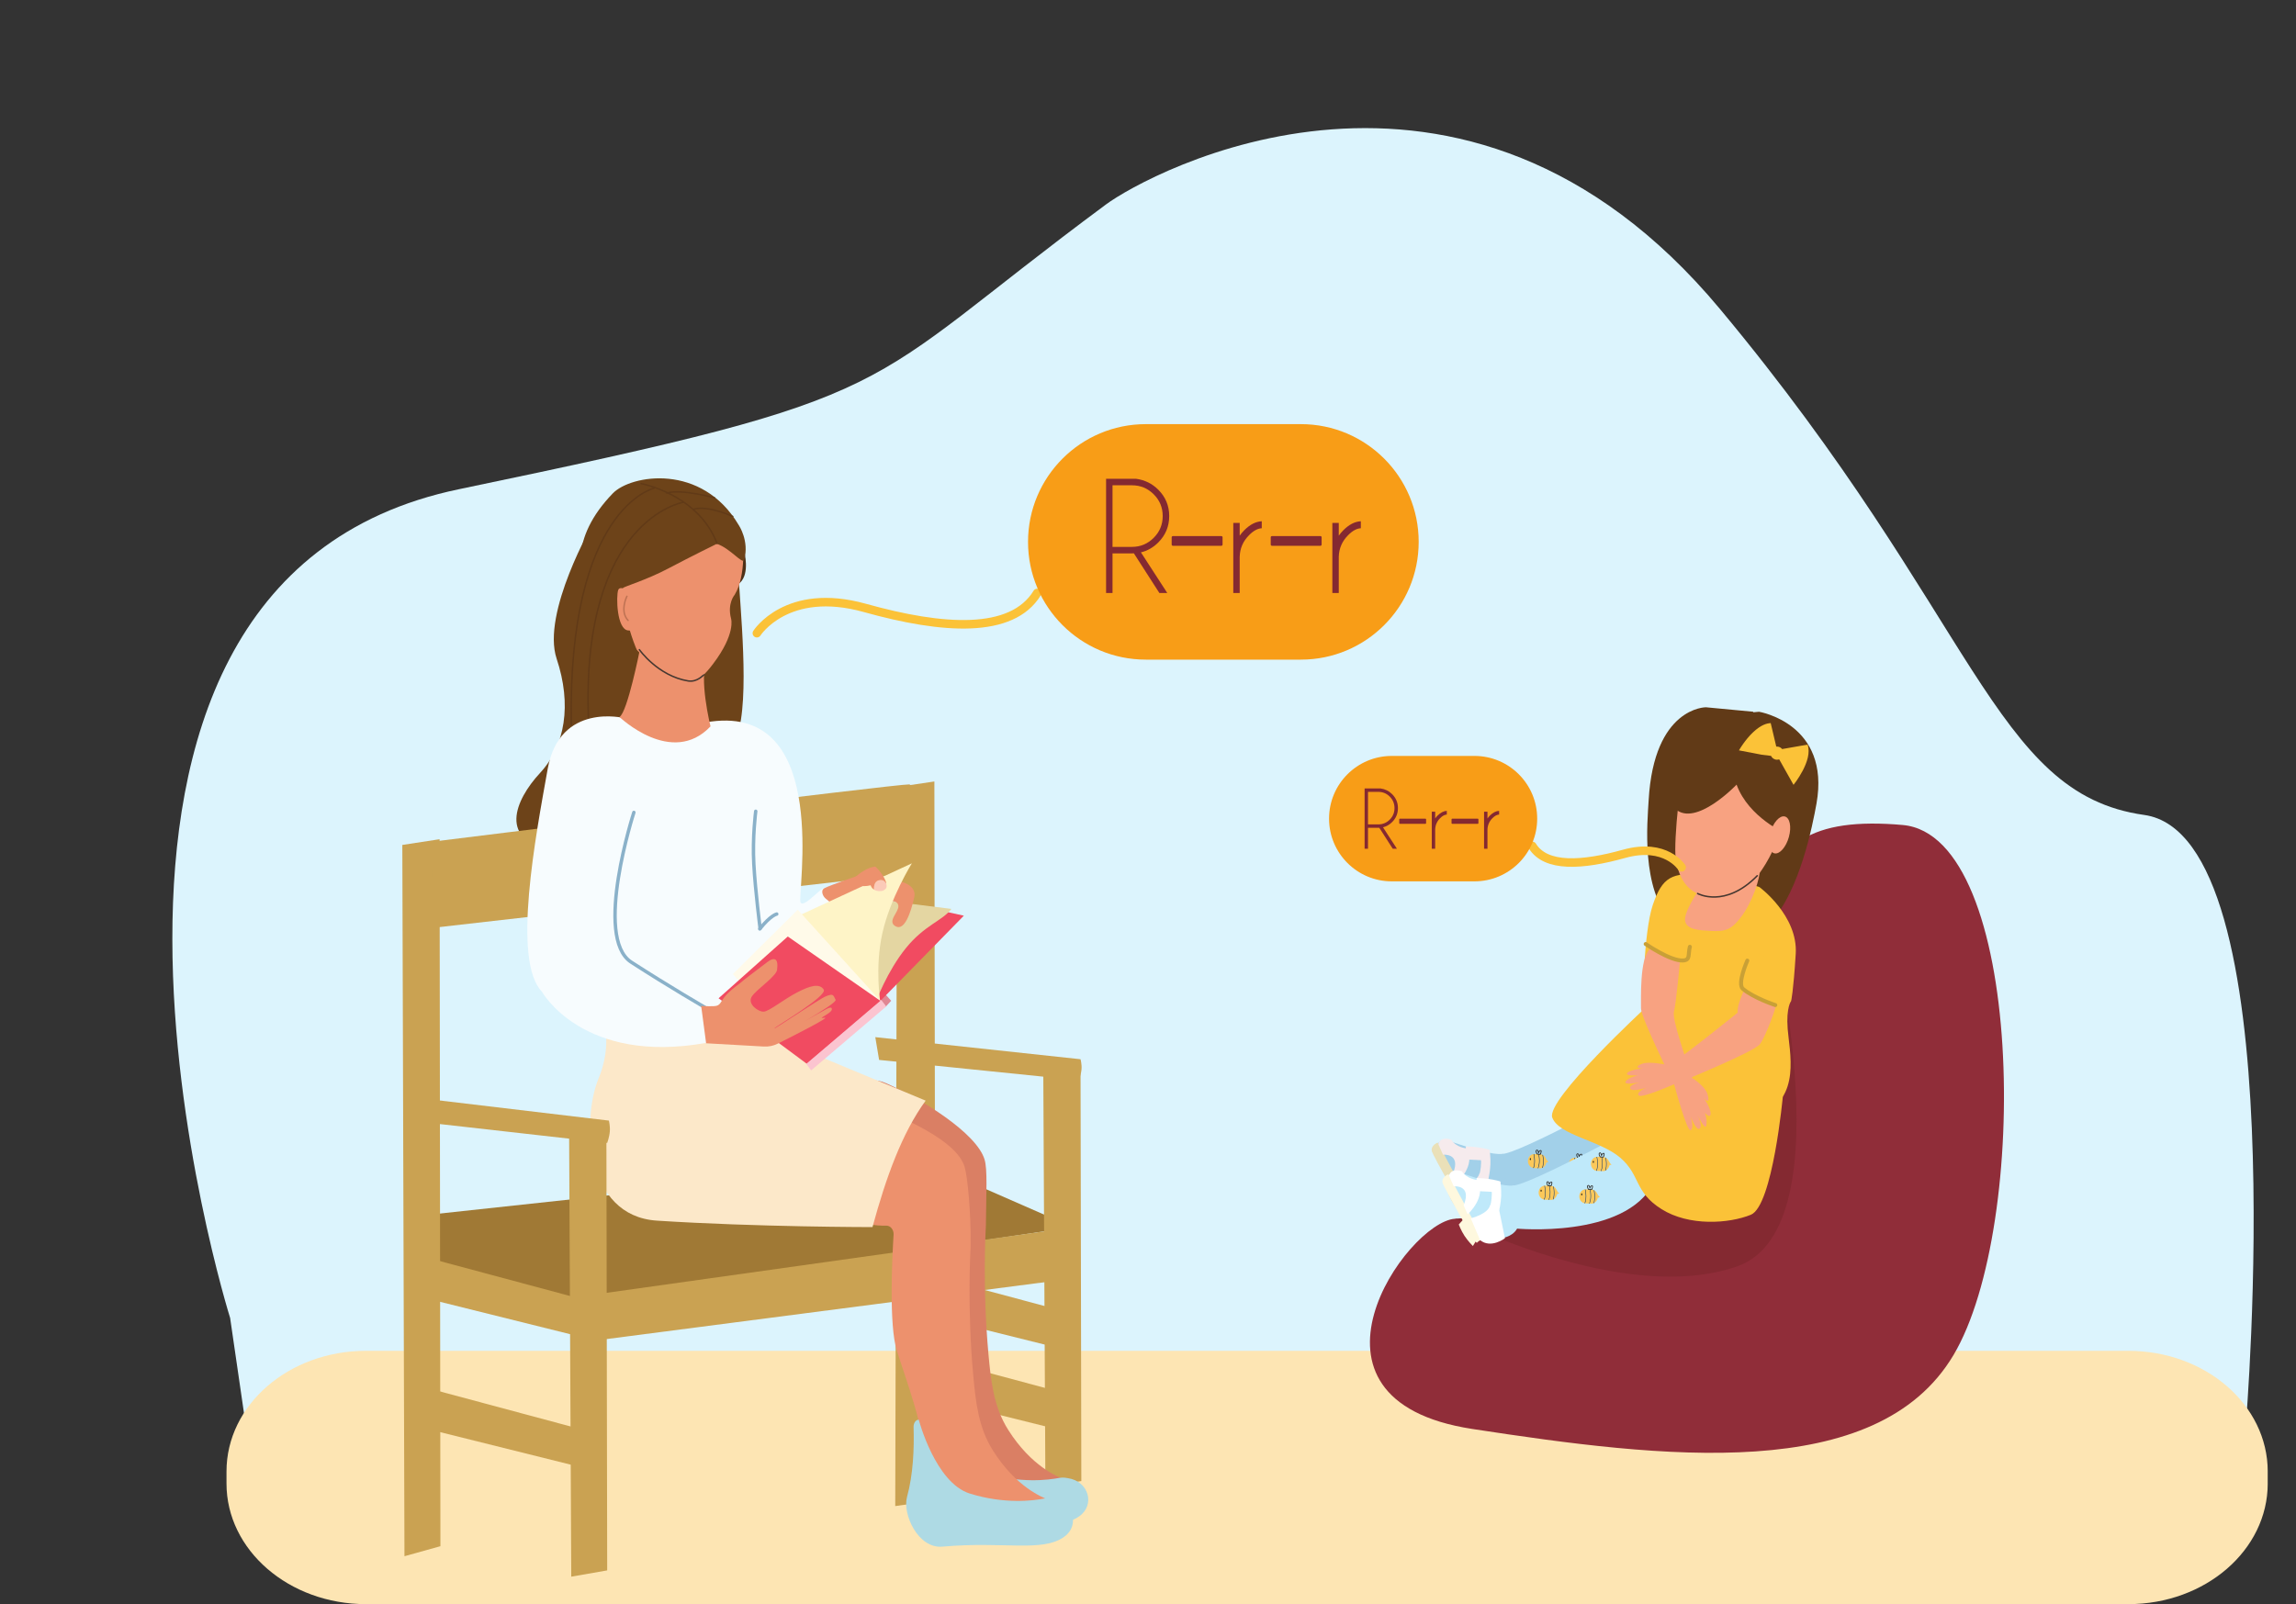 <?xml version="1.0" encoding="UTF-8"?><svg xmlns="http://www.w3.org/2000/svg" xmlns:xlink="http://www.w3.org/1999/xlink" height="319.3" preserveAspectRatio="xMidYMid meet" version="1.0" viewBox="-34.3 -25.5 456.9 319.3" width="456.9" zoomAndPan="magnify"><rect x="-34.3" y="-25.5" width="456.9" height="319.3" fill="#333333" stroke="none"/><defs><clipPath id="a"><path d="M 10 243 L 416.969 243 L 416.969 293.809 L 10 293.809 Z M 10 243"/></clipPath></defs><g><g><path d="M 11.496 236.844 C 11.496 236.844 -34.344 90.879 57.035 71.879 C 148.414 52.879 134.891 52.898 185.812 15.18 C 193.953 9.148 256.684 -25.531 307.953 35.988 C 359.219 97.512 362.234 132.496 392.395 136.719 C 422.555 140.938 412.602 258.254 412.602 258.254 L 16.324 270.016 L 11.496 236.844" fill="#dcf4fd"/></g><g><path d="M 83.742 78.625 C 83.742 78.625 73.422 96.488 76.469 105.617 C 79.512 114.742 78.188 122.949 73.16 128.371 C 68.133 133.797 64.691 142 76.07 143.852 C 87.449 145.703 94.988 144.645 99.754 134.723 C 104.516 124.801 107.16 126.918 111.133 123.078 C 115.098 119.242 113.379 100.059 112.852 91.855 C 112.32 83.652 108.617 75.188 100.148 76.641 C 91.68 78.098 83.742 78.625 83.742 78.625" fill="#6d4319"/></g><g clip-path="url(#a)"><path d="M 38.52 243.387 L 389.23 243.387 C 404.555 243.387 416.973 254.137 416.973 267.402 L 416.973 269.797 C 416.973 283.059 404.555 293.809 389.23 293.809 L 38.52 293.809 C 23.195 293.809 10.773 283.059 10.773 269.797 L 10.773 267.402 C 10.773 254.137 23.195 243.387 38.52 243.387" fill="#fde5b3"/></g><g><path d="M 144.223 131.156 L 151.641 130.055 L 151.855 273.148 L 143.852 274.289 L 144.223 131.156" fill="#caa252"/></g><g><path d="M 47.426 216.684 L 149.301 205.684 L 179.156 218.758 L 78.516 233.73 L 50.027 228.25 L 47.426 216.684" fill="#a07935"/></g><g><path d="M 45.762 142.688 L 53.18 141.551 L 53.34 282.277 L 46.188 284.27 L 45.762 142.688" fill="#caa252"/></g><g><path d="M 173.305 186.289 L 180.723 185.613 L 180.883 269.305 L 173.734 270.488 L 173.305 186.289" fill="#caa252"/></g><g><path d="M 51.664 142.047 C 51.664 142.047 144.875 130.477 146.645 130.637 C 148.41 130.797 148.68 148.16 148.68 148.16 L 51.656 159.207 L 51.664 142.047" fill="#caa252"/></g><g><path d="M 51.512 225.062 L 80.93 232.953 L 80.359 240.375 L 51.656 233.23 L 51.512 225.062" fill="#caa252"/></g><g><path d="M 51.285 250.941 L 80.699 258.832 L 80.129 266.258 L 51.426 259.109 L 51.285 250.941" fill="#caa252"/></g><g><path d="M 147.551 243.77 L 176.969 251.66 L 176.398 259.086 L 147.691 251.938 L 147.551 243.77" fill="#caa252"/></g><g><path d="M 149.27 227.953 L 178.684 235.844 L 178.117 243.27 L 149.41 236.121 L 149.27 227.953" fill="#caa252"/></g><g><path d="M 84.812 232.066 L 179.551 218.758 L 179.023 229.016 L 85.078 241.219 L 84.812 232.066" fill="#caa252"/></g><g><path d="M 139.883 180.949 L 180.719 185.344 C 180.719 185.344 181.008 186.316 180.918 187.363 C 180.832 188.41 180.371 189.531 180.371 189.531 L 140.641 185.48 L 139.883 180.949" fill="#caa252"/></g><g><path d="M 113.793 84.297 C 113.793 84.297 114.984 88.562 112.977 90.484 C 110.969 92.41 110.922 88.316 110.922 88.316 L 113.793 84.297" fill="#4e3017"/></g><g><path d="M 179.199 275.023 C 178.965 275.156 178.715 275.25 178.453 275.305 C 177.527 275.512 176.648 275.898 175.887 276.465 C 175.68 276.621 175.461 276.762 175.234 276.891 C 174.145 277.508 172.793 277.246 171.207 276.742 C 169.578 276.23 167.699 275.465 165.609 275.137 C 164.164 274.914 162.617 274.898 160.977 275.32 C 160.699 275.516 160.418 275.641 160.137 275.707 C 159.531 275.848 158.938 276.047 158.391 276.344 C 157.934 276.586 157.473 276.867 157.004 277.191 C 154.027 279.262 150.676 273.598 151.773 268.566 C 152.109 267.031 152.809 263.879 152.758 260.914 C 152.648 254.535 149.145 245.348 147.211 239.27 C 145.602 234.219 146.273 220.672 146.559 216.117 C 146.609 215.246 145.984 214.477 145.117 214.355 C 143.547 214.137 141.031 213.867 138.801 213.992 C 135.363 214.188 135.324 199.188 135.062 195.906 C 134.691 191.219 137.715 188.215 142.016 190.113 C 148.863 193.137 160.02 199.98 161.625 205.301 C 162.23 207.301 161.953 211.832 161.895 218.277 C 161.895 218.387 161.891 218.496 161.883 218.605 C 161.801 220.035 161.223 231.129 162.398 244.008 C 162.895 249.441 163.422 254.539 166.348 259.145 C 170.977 266.445 176.246 268.477 177.355 268.895 C 177.629 269 177.902 269.082 178.18 269.152 C 179.391 269.449 180.789 270.188 181.266 271.039 C 182.055 272.461 180.82 274.105 179.199 275.023" fill="#da7f64"/></g><g><path d="M 156.27 278.246 C 168.562 277.156 175.992 279.402 180.449 276.336 C 183.672 274.113 182.406 269.355 178.199 268.73 C 178.117 268.723 178.035 268.707 177.953 268.691 C 177.453 268.602 176.945 268.594 176.449 268.688 C 174.453 269.074 168.688 269.852 161.727 267.676 C 154.84 265.527 151.566 252.973 151.566 252.973 C 150.969 252.984 150.512 253.633 150.535 254.434 C 150.664 258.715 150.477 263.824 149.23 268.352 C 148.297 271.742 151.402 278.676 156.27 278.246" fill="#aedae4"/></g><g><path d="M 176.164 279.141 C 175.93 279.273 175.68 279.367 175.418 279.426 C 174.492 279.629 173.613 280.02 172.852 280.586 C 172.645 280.738 172.426 280.883 172.199 281.008 C 171.109 281.625 169.758 281.363 168.172 280.863 C 166.543 280.348 164.668 279.582 162.574 279.258 C 161.129 279.031 159.582 279.016 157.941 279.438 L 157.941 279.441 C 157.664 279.633 157.383 279.762 157.105 279.824 C 156.496 279.969 155.906 280.168 155.355 280.461 C 154.898 280.703 154.438 280.984 153.973 281.312 C 150.992 283.379 147.641 277.719 148.738 272.684 C 149.074 271.148 149.773 267.996 149.723 265.031 C 149.613 258.656 146.109 249.465 144.176 243.387 C 142.566 238.336 143.238 224.789 143.523 220.234 C 143.574 219.363 142.957 218.453 142.086 218.473 C 139.695 218.535 137.996 217.988 135.766 218.113 C 132.328 218.309 132.289 203.305 132.027 200.023 C 131.656 195.34 134.68 192.332 138.984 194.23 C 145.828 197.254 156.055 201.469 157.66 206.785 C 158.266 208.789 158.922 215.949 158.859 222.398 C 158.859 222.508 158.855 222.613 158.848 222.723 C 158.766 224.152 158.191 235.246 159.363 248.125 C 159.859 253.559 160.387 258.656 163.312 263.266 C 167.945 270.562 173.211 272.598 174.32 273.016 C 174.594 273.117 174.867 273.203 175.145 273.27 C 176.355 273.566 177.758 274.305 178.23 275.16 C 179.02 276.578 177.785 278.227 176.164 279.141" fill="#ed916d"/></g><g><path d="M 127.25 171.926 C 126.852 172.141 126.59 172.59 126.613 173.094 C 126.637 173.582 126.934 173.988 127.336 174.164 C 127.301 174.074 127.27 173.984 127.242 173.887 C 127.102 173.301 127.109 172.664 127.223 172.047 C 127.23 172.004 127.242 171.969 127.25 171.926 Z M 129 171.734 C 128.98 171.812 128.965 171.887 128.949 171.973 C 128.84 172.578 128.828 173.203 128.969 173.773 C 129.004 173.914 129.051 174.047 129.102 174.18 C 129.68 174.074 130.105 173.531 130.07 172.898 C 130.039 172.273 129.574 171.785 129 171.734 Z M 128.09 171.77 C 128.078 171.824 128.066 171.875 128.055 171.934 C 127.945 172.543 127.934 173.164 128.074 173.734 C 128.117 173.914 128.184 174.078 128.258 174.238 L 128.965 174.199 C 128.98 174.199 128.992 174.195 129.012 174.191 C 128.961 174.066 128.914 173.934 128.883 173.797 C 128.738 173.211 128.75 172.574 128.863 171.957 C 128.875 171.871 128.895 171.805 128.91 171.73 C 128.887 171.73 128.863 171.727 128.844 171.727 Z M 127.723 171.789 C 127.59 171.797 127.465 171.832 127.352 171.879 C 127.336 171.941 127.324 171.996 127.312 172.062 C 127.199 172.672 127.188 173.293 127.328 173.863 C 127.359 173.98 127.398 174.094 127.441 174.203 C 127.566 174.246 127.703 174.27 127.844 174.262 L 128.16 174.242 C 128.09 174.09 128.031 173.93 127.988 173.762 C 127.844 173.172 127.855 172.535 127.969 171.914 C 127.977 171.863 127.988 171.824 128 171.773 L 127.723 171.789" fill="#fbc85a"/></g><g><path d="M 128.91 171.73 C 128.895 171.805 128.875 171.871 128.863 171.957 C 128.75 172.574 128.738 173.211 128.883 173.797 C 128.914 173.934 128.961 174.066 129.012 174.191 C 129.039 174.188 129.07 174.184 129.102 174.18 C 129.051 174.047 129.004 173.914 128.969 173.773 C 128.828 173.203 128.84 172.578 128.949 171.973 C 128.965 171.887 128.98 171.812 129 171.734 C 128.969 171.73 128.941 171.73 128.91 171.73" fill="#24201d"/></g><g><path d="M 128 171.773 C 127.988 171.824 127.977 171.863 127.969 171.914 C 127.855 172.535 127.844 173.172 127.988 173.762 C 128.031 173.93 128.09 174.09 128.16 174.242 L 128.258 174.238 C 128.184 174.078 128.117 173.914 128.074 173.734 C 127.934 173.164 127.945 172.543 128.055 171.934 C 128.066 171.875 128.078 171.824 128.09 171.77 L 128 171.773" fill="#24201d"/></g><g><path d="M 127.352 171.879 C 127.316 171.895 127.281 171.906 127.25 171.926 C 127.242 171.969 127.23 172.004 127.223 172.047 C 127.109 172.664 127.102 173.301 127.242 173.887 C 127.27 173.984 127.301 174.074 127.336 174.164 C 127.367 174.18 127.402 174.191 127.441 174.203 C 127.398 174.094 127.359 173.98 127.328 173.863 C 127.188 173.293 127.199 172.672 127.312 172.062 C 127.324 171.996 127.336 171.941 127.352 171.879" fill="#24201d"/></g><g><path d="M 129.5 172.613 C 129.496 172.512 129.539 172.43 129.602 172.426 C 129.66 172.422 129.715 172.5 129.719 172.598 C 129.723 172.699 129.68 172.785 129.617 172.789 C 129.559 172.789 129.508 172.715 129.5 172.613" fill="#24201d"/></g><path d="M 1277.344 1220.053 C 1277.344 1220.053 1273.672 1227.592 1277.031 1226.889 C 1280.352 1226.108 1280.664 1222.514 1280.664 1222.514 C 1280.664 1222.514 1281.406 1229.037 1284.18 1227.514 C 1286.953 1226.03 1283.281 1220.522 1283.281 1220.522 Z M 1277.344 1220.053" fill="none" stroke="#24201d" stroke-linecap="round" stroke-linejoin="round" stroke-width="1.463" transform="matrix(.1 0 0 -.1 0 293.81)"/><g><path d="M 126.719 172.52 C 126.719 172.52 126.492 173.055 126.191 173.129 C 126.191 173.129 126.484 173.18 126.66 173.32 L 126.719 172.52" fill="#fbc85a"/></g><g><path d="M 132.812 176.246 C 132.414 176.465 132.152 176.91 132.176 177.414 C 132.199 177.902 132.496 178.309 132.898 178.488 C 132.863 178.398 132.832 178.309 132.809 178.211 C 132.664 177.625 132.676 176.988 132.785 176.367 C 132.793 176.324 132.805 176.289 132.812 176.246 Z M 134.562 176.059 C 134.547 176.137 134.527 176.211 134.512 176.297 C 134.402 176.902 134.391 177.523 134.531 178.098 C 134.566 178.238 134.613 178.371 134.664 178.5 C 135.242 178.395 135.668 177.855 135.637 177.223 C 135.605 176.598 135.137 176.109 134.562 176.059 Z M 133.652 176.094 C 133.641 176.148 133.629 176.199 133.617 176.258 C 133.508 176.863 133.496 177.488 133.637 178.059 C 133.68 178.238 133.746 178.402 133.82 178.562 L 134.527 178.523 C 134.543 178.52 134.555 178.516 134.57 178.516 C 134.523 178.387 134.48 178.258 134.445 178.117 C 134.301 177.531 134.312 176.898 134.426 176.277 C 134.438 176.195 134.457 176.129 134.473 176.055 C 134.449 176.055 134.426 176.051 134.406 176.051 Z M 133.285 176.113 C 133.152 176.121 133.027 176.156 132.91 176.203 C 132.898 176.266 132.887 176.32 132.875 176.387 C 132.766 176.992 132.754 177.613 132.895 178.188 C 132.922 178.305 132.961 178.418 133.004 178.527 C 133.133 178.57 133.266 178.594 133.406 178.586 L 133.723 178.566 C 133.652 178.414 133.594 178.254 133.551 178.082 C 133.406 177.496 133.418 176.859 133.531 176.238 C 133.539 176.188 133.551 176.145 133.562 176.098 L 133.285 176.113" fill="#fbc85a"/></g><g><path d="M 134.473 176.055 C 134.457 176.129 134.438 176.195 134.426 176.277 C 134.312 176.898 134.301 177.531 134.445 178.117 C 134.48 178.258 134.523 178.387 134.57 178.516 C 134.602 178.512 134.637 178.508 134.664 178.5 C 134.613 178.371 134.566 178.238 134.531 178.098 C 134.391 177.523 134.402 176.902 134.512 176.297 C 134.527 176.211 134.547 176.137 134.562 176.059 C 134.531 176.059 134.504 176.055 134.473 176.055" fill="#24201d"/></g><g><path d="M 133.562 176.098 C 133.551 176.145 133.539 176.188 133.531 176.238 C 133.418 176.859 133.406 177.496 133.551 178.082 C 133.594 178.254 133.652 178.414 133.723 178.566 L 133.82 178.562 C 133.746 178.402 133.68 178.238 133.637 178.059 C 133.496 177.488 133.508 176.863 133.617 176.258 C 133.629 176.199 133.641 176.148 133.652 176.094 L 133.562 176.098" fill="#24201d"/></g><g><path d="M 132.91 176.203 C 132.879 176.219 132.844 176.23 132.812 176.246 C 132.805 176.289 132.793 176.324 132.785 176.367 C 132.676 176.988 132.664 177.625 132.809 178.211 C 132.832 178.309 132.863 178.398 132.898 178.488 C 132.93 178.504 132.965 178.516 133.004 178.527 C 132.961 178.418 132.922 178.305 132.895 178.188 C 132.754 177.613 132.766 176.992 132.875 176.387 C 132.887 176.32 132.898 176.266 132.91 176.203" fill="#24201d"/></g><g><path d="M 135.062 176.934 C 135.059 176.836 135.105 176.75 135.164 176.746 C 135.227 176.742 135.277 176.824 135.281 176.922 C 135.289 177.023 135.242 177.105 135.18 177.109 C 135.121 177.113 135.07 177.035 135.062 176.934" fill="#24201d"/></g><path d="M 1333.008 1176.85 C 1333.008 1176.85 1329.297 1184.389 1332.656 1183.647 C 1335.977 1182.905 1336.328 1179.272 1336.328 1179.272 C 1336.328 1179.272 1337.031 1185.795 1339.805 1184.311 C 1342.578 1182.787 1338.906 1177.319 1338.906 1177.319 Z M 1333.008 1176.85" fill="none" stroke="#24201d" stroke-linecap="round" stroke-linejoin="round" stroke-width="1.463" transform="matrix(.1 0 0 -.1 0 293.81)"/><g><path d="M 132.277 176.844 C 132.277 176.844 132.055 177.375 131.754 177.453 C 131.754 177.453 132.051 177.504 132.227 177.645 L 132.277 176.844" fill="#fbc85a"/></g><g><path d="M 125.336 177.523 C 124.938 177.738 124.676 178.188 124.699 178.691 C 124.727 179.18 125.02 179.586 125.422 179.766 C 125.391 179.676 125.355 179.582 125.332 179.484 C 125.188 178.898 125.199 178.266 125.312 177.645 C 125.32 177.602 125.328 177.566 125.336 177.523 Z M 127.086 177.336 C 127.07 177.41 127.055 177.484 127.035 177.57 C 126.93 178.18 126.914 178.801 127.055 179.371 C 127.09 179.512 127.137 179.648 127.191 179.777 C 127.766 179.672 128.191 179.133 128.16 178.496 C 128.129 177.871 127.66 177.383 127.086 177.336 Z M 126.18 177.367 C 126.164 177.426 126.152 177.473 126.145 177.535 C 126.035 178.141 126.02 178.766 126.16 179.336 C 126.207 179.512 126.27 179.68 126.344 179.84 L 127.051 179.801 C 127.066 179.801 127.082 179.793 127.098 179.789 C 127.047 179.664 127.004 179.531 126.973 179.395 C 126.824 178.809 126.84 178.176 126.949 177.555 C 126.965 177.473 126.98 177.402 126.996 177.328 C 126.973 177.328 126.953 177.324 126.93 177.324 Z M 125.809 177.391 C 125.68 177.395 125.555 177.43 125.438 177.48 C 125.426 177.539 125.41 177.598 125.398 177.66 C 125.289 178.27 125.277 178.891 125.418 179.465 C 125.449 179.582 125.484 179.695 125.527 179.805 C 125.656 179.848 125.793 179.867 125.934 179.859 L 126.246 179.844 C 126.18 179.688 126.117 179.531 126.078 179.359 C 125.934 178.77 125.945 178.137 126.055 177.516 C 126.066 177.465 126.078 177.422 126.086 177.371 L 125.809 177.391" fill="#fbc85a"/></g><g><path d="M 126.996 177.328 C 126.98 177.402 126.965 177.473 126.949 177.555 C 126.84 178.176 126.824 178.809 126.973 179.395 C 127.004 179.531 127.047 179.664 127.098 179.789 C 127.129 179.789 127.16 179.781 127.191 179.777 C 127.137 179.648 127.09 179.512 127.055 179.371 C 126.914 178.801 126.93 178.18 127.035 177.57 C 127.055 177.484 127.07 177.41 127.086 177.336 C 127.059 177.332 127.027 177.328 126.996 177.328" fill="#24201d"/></g><g><path d="M 126.086 177.371 C 126.078 177.422 126.066 177.465 126.055 177.516 C 125.945 178.137 125.934 178.77 126.078 179.359 C 126.117 179.531 126.18 179.688 126.246 179.844 L 126.344 179.84 C 126.27 179.68 126.207 179.512 126.16 179.336 C 126.02 178.766 126.035 178.141 126.145 177.535 C 126.152 177.473 126.164 177.426 126.18 177.367 L 126.086 177.371" fill="#24201d"/></g><g><path d="M 125.438 177.48 C 125.402 177.492 125.367 177.508 125.336 177.523 C 125.328 177.566 125.32 177.602 125.312 177.645 C 125.199 178.266 125.188 178.898 125.332 179.484 C 125.355 179.582 125.391 179.676 125.422 179.766 C 125.457 179.777 125.492 179.793 125.527 179.805 C 125.484 179.695 125.449 179.582 125.418 179.465 C 125.277 178.891 125.289 178.27 125.398 177.66 C 125.41 177.598 125.426 177.539 125.438 177.48" fill="#24201d"/></g><g><path d="M 127.59 178.211 C 127.586 178.109 127.629 178.027 127.688 178.023 C 127.75 178.02 127.805 178.098 127.809 178.199 C 127.812 178.301 127.77 178.383 127.707 178.387 C 127.648 178.391 127.594 178.312 127.59 178.211" fill="#24201d"/></g><path d="M 1258.242 1164.077 C 1258.242 1164.077 1254.57 1171.616 1257.891 1170.873 C 1261.25 1170.131 1261.562 1166.537 1261.562 1166.537 C 1261.562 1166.537 1262.305 1173.022 1265.039 1171.537 C 1267.812 1170.053 1264.141 1164.545 1264.141 1164.545 Z M 1258.242 1164.077" fill="none" stroke="#24201d" stroke-linecap="round" stroke-linejoin="round" stroke-width="1.463" transform="matrix(.1 0 0 -.1 0 293.81)"/><g><path d="M 124.805 178.117 C 124.805 178.117 124.578 178.652 124.277 178.727 C 124.277 178.727 124.574 178.777 124.75 178.918 L 124.805 178.117" fill="#fbc85a"/></g><g><path d="M 139.324 218.758 C 139.324 218.758 116.297 218.758 96.434 217.473 C 82.031 216.543 81.43 197.402 84.812 189.176 C 88.863 179.332 83.633 172.523 83.633 172.523 L 84.672 165.773 L 101.367 173.344 L 149.902 193.586 C 145.172 200.074 141.977 208.988 139.324 218.758" fill="#fce8c9"/></g><g><path d="M 132.734 155.582 C 132.734 155.582 131.996 151.652 129.738 151.309 C 128.938 151.184 124.867 156.223 124.938 153.578 C 125.102 147.172 129.961 111.922 103.75 118.824 L 92.152 115.863 L 89.922 117.441 C 89.922 117.441 77.078 114.211 74.695 127.527 C 72.312 140.844 67.543 165.746 73.543 171.895 C 73.543 171.895 81.695 186.551 106.383 182.059 C 106.383 182.059 107.227 176.938 110.379 174.414 L 110.379 174.383 L 132.734 155.582" fill="#f7fcfe"/></g><g><path d="M 129.738 151.309 C 130.672 150.754 138.164 148.211 138.164 148.211 L 137.82 153.285 L 131.301 154.434 L 130.039 153.395 C 129.734 153.145 129.504 152.812 129.391 152.434 C 129.273 152.043 129.273 151.582 129.738 151.309" fill="#ed916d"/></g><path d="M 918.398 1575.952 C 918.398 1575.952 837.734 1326.811 913.086 1277.944 C 988.477 1229.116 1061.406 1186.967 1061.406 1186.967" fill="none" stroke="#8ab1c9" stroke-linecap="round" stroke-linejoin="round" stroke-width="6.824" transform="matrix(.1 0 0 -.1 0 293.81)"/><g><path d="M 88.977 117.215 C 88.977 117.215 99.387 127.215 107.09 119.09 C 107.09 119.09 104.645 109.199 106.457 105.809 C 108.27 102.418 99.297 107.852 97.168 105.992 C 95.039 104.137 93.008 103.926 93.008 103.926 C 93.008 103.926 90.562 116.285 88.977 117.215" fill="#ed916d"/></g><g><path d="M 140.809 173.574 L 141.879 172.41 L 143.043 173.707 L 141.969 174.871 L 140.809 173.574" fill="#e08693"/></g><g><path d="M 140.93 173.695 L 157.504 156.77 L 151.367 155.418 L 139.324 171.977 L 140.93 173.695" fill="#f14b61"/></g><g><path d="M 113.496 81.949 C 113.496 81.949 114.293 88.945 111.902 92.887 C 111.902 92.887 110.387 94.594 111.176 97.621 C 111.176 97.621 112.199 100.609 107.555 106.715 C 104.383 110.875 103.461 110.242 100.137 109.336 C 96.812 108.426 91.68 103.398 91.281 102.492 C 90.887 101.586 89.555 91.457 89.555 91.457 L 91.781 85.922 C 91.781 85.922 103.336 79.469 104.117 79.387 C 104.898 79.301 109.852 77.801 109.852 77.801 L 113.496 81.949" fill="#ed916d"/></g><g><path d="M 140.051 173.848 C 139.914 174.047 142.246 167.812 145.988 163.203 C 149.73 158.598 153.238 157.801 155.02 155.422 L 140.91 153.652 L 139.957 173.559 C 139.957 173.559 140.258 173.555 140.051 173.848" fill="#e4d6a2"/></g><g><path d="M 143.52 149.695 C 143.52 149.695 148.312 150.109 147.625 153.141 C 146.941 156.176 145.711 159.852 143.93 158.887 C 142.152 157.922 144.57 156.082 144.477 154.84 C 144.387 153.602 142.652 153.922 142.652 153.922 L 143.52 149.695" fill="#ed916d"/></g><g><path d="M 147.16 146.348 C 147.16 146.348 142.863 153.254 141.301 160.211 C 139.734 167.168 140.906 174.18 140.906 174.18 L 124.188 156.98 L 147.16 146.348" fill="#fef4c7"/></g><g><path d="M 124.453 155.578 L 140.934 173.77 L 126.188 185.539 L 111.539 168.383 L 124.453 155.578" fill="#fffae9"/></g><g><path d="M 87.648 72.703 C 91.246 68.98 105.355 66.594 112.707 79.02 C 112.707 79.02 114.852 82.18 113.793 85.914 C 113.496 86.961 111.078 83.66 108.348 82.75 C 108.348 82.75 103.516 85.109 98.668 87.668 C 94.305 89.973 89.855 91.262 89.672 91.547 C 89.281 92.141 90.07 98.535 92.617 104.328 C 93.078 105.379 70.391 90.555 87.648 72.703" fill="#6d4319"/></g><g><path d="M 91.867 92.832 C 91.867 92.832 89.145 90.719 88.719 91.949 C 88.289 93.18 88.418 99.82 90.723 99.996 C 93.031 100.176 93.086 99.48 93.086 99.48 L 91.867 92.832" fill="#ed916d"/></g><path d="M 904.531 2006.186 C 904.531 2006.186 889.609 1976.381 906.875 1958.178" fill="none" stroke="#bf7253" stroke-linecap="round" stroke-linejoin="round" stroke-width="2.914" transform="matrix(.1 0 0 -.1 0 293.81)"/><path d="M 958.477 2221.186 C 958.477 2221.186 786.367 2182.944 793.867 1750.053" fill="none" stroke="#613a17" stroke-linecap="round" stroke-linejoin="round" stroke-width="2.914" transform="matrix(.1 0 0 -.1 0 293.81)"/><path d="M 1016.211 2193.178 C 1016.211 2193.178 814.336 2159.467 827.812 1764.506" fill="none" stroke="#613a17" stroke-linecap="round" stroke-linejoin="round" stroke-width="2.914" transform="matrix(.1 0 0 -.1 0 293.81)"/><path d="M 1078.711 2202.241 C 1078.711 2202.241 1013.125 2220.327 983.789 2211.694" fill="none" stroke="#613a17" stroke-linecap="round" stroke-linejoin="round" stroke-width="2.914" transform="matrix(.1 0 0 -.1 0 293.81)"/><path d="M 1115.117 2165.053 C 1115.117 2165.053 1065.977 2188.061 1036.602 2179.428" fill="none" stroke="#613a17" stroke-linecap="round" stroke-linejoin="round" stroke-width="2.914" transform="matrix(.1 0 0 -.1 0 293.81)"/><g><path d="M 126.27 186.266 L 140.992 173.789 L 122.469 160.914 L 108.695 173.211 L 126.27 186.266" fill="#f14b61"/></g><g><path d="M 106.215 182.168 L 117.707 182.816 C 118.656 182.871 119.602 182.68 120.449 182.254 C 123.59 180.684 131.223 176.82 129.746 177.09 C 127.898 177.422 131.523 176.129 131.223 175.293 C 131.223 175.293 131.27 174.773 130.223 175.32 C 129.176 175.863 120.949 180.551 120.949 180.551 C 120.949 180.551 132.355 174.297 131.988 173.508 C 131.473 172.395 131.406 172.305 130.094 172.797 C 128.781 173.289 119.547 179.59 119.801 179.199 C 120.051 178.809 130.457 172.75 129.613 171.469 C 128.773 170.188 126.887 170.688 124.211 172.105 C 121.535 173.523 118.754 175.797 117.691 175.871 C 116.629 175.941 114.43 174.398 115.262 172.941 C 116.094 171.488 120.559 168.648 120.348 167.34 C 120.348 167.34 120.898 164.102 118.383 166.012 C 115.863 167.926 113.367 169.816 113.152 170.051 C 112.941 170.285 111.602 171.109 110.277 172.496 C 108.953 173.883 109.203 174.727 107.781 174.777 C 106.355 174.832 105.23 174.727 105.23 174.727 L 106.215 182.168" fill="#ed916d"/></g><path d="M 929.336 1899.897 C 929.336 1899.897 966.211 1847.514 1026.367 1837.67 C 1044.844 1834.662 1057.227 1850.209 1057.734 1850.014" fill="none" stroke="#453730" stroke-linecap="round" stroke-linejoin="round" stroke-width="2.914" transform="matrix(.1 0 0 -.1 0 293.81)"/><g><path d="M 141.078 173.551 L 142.055 174.84 L 127.121 187.562 L 126.148 186.273 L 141.078 173.551" fill="#fbc4d0"/></g><g><path d="M 140.965 149.684 C 139.762 149.684 139.59 150.801 139.613 151.582 C 140.355 152.062 141.352 151.812 141.352 151.812 C 142.344 151.367 142.16 150.91 142.047 150.223 C 141.789 150.043 141.773 149.684 140.965 149.684" fill="#fbcab8"/></g><g><path d="M 139.84 146.996 C 137.352 147.332 135.211 149.773 135.211 149.773 C 135.723 149.598 136.32 150.609 137.051 150.816 C 137.797 151.027 138.953 150.715 138.953 150.715 C 139.098 151.137 139.34 151.406 139.613 151.582 C 139.59 150.801 139.762 149.684 140.965 149.684 C 141.773 149.684 141.816 150.172 142.07 150.352 C 141.824 148.914 140.016 146.992 139.84 146.996" fill="#ed916d"/></g><path d="M 932.773 2230.522 C 932.773 2230.522 1046.133 2209.702 1083.906 2111.459" fill="none" stroke="#613a17" stroke-linecap="round" stroke-linejoin="round" stroke-width="2.914" transform="matrix(.1 0 0 -.1 0 293.81)"/><g><path d="M 47.656 192.895 L 86.863 197.559 C 86.863 197.559 87.141 198.594 87.055 199.707 C 86.973 200.816 86.531 202.008 86.531 202.008 L 48.387 197.703 L 47.656 192.895" fill="#caa252"/></g><g><path d="M 78.953 199.781 L 86.371 199.07 L 86.531 287.094 L 79.379 288.34 L 78.953 199.781" fill="#caa252"/></g><g><path d="M 1202.695 1373.647 C 1202.695 1373.647 1190.703 1371.381 1168.906 1344.037" fill="#f7fcfe" stroke="#8ab1c9" stroke-linecap="round" stroke-linejoin="round" stroke-width="6.824" transform="matrix(.1 0 0 -.1 0 293.81)"/></g><g><path d="M 1160.898 1578.256 C 1160.898 1578.256 1154.102 1526.616 1157.109 1472.944 C 1160.078 1419.233 1169.648 1344.897 1169.648 1344.897" fill="#f7fcfe" stroke="#8ab1c9" stroke-linecap="round" stroke-linejoin="round" stroke-width="6.824" transform="matrix(.1 0 0 -.1 0 293.81)"/></g><g><path d="M 338.062 138.438 C 322.043 138.539 317.469 145.957 315.266 159.383 C 315.902 158.223 316.484 157.188 316.484 157.188 C 316.484 157.188 331.535 213.727 308.969 221.551 C 286.398 229.375 286.137 223.582 274.625 218.898 C 266.801 215.715 262.691 218.367 262.691 218.367 L 255.215 217.098 C 245.633 217.805 220.75 253.125 258.684 258.938 C 296.613 264.75 339.133 269.949 354.43 244.25 C 369.727 218.555 368.504 140.859 344.336 138.719 C 342.07 138.516 339.984 138.426 338.062 138.438" fill="#902d39"/></g><g><path d="M 317.32 154.723 C 317.32 154.723 313.055 154.891 312.414 156.047 C 312.062 158.184 314.621 163.809 314.355 166.246 C 314.355 166.246 316.191 210.605 282.852 214.582 C 269.961 216.117 261.258 216.652 255.215 217.098 C 255.215 217.098 288.785 234.414 311.355 226.59 C 333.926 218.766 317.32 154.723 317.32 154.723" fill="#842931"/></g><g><path d="M 290.887 191.617 C 290.887 191.617 267.77 204.223 264.684 204.18 C 264.684 204.18 264.637 209.934 265.066 212.742 C 265.066 212.742 286.906 214.879 292.621 203.715 C 292.621 203.715 295.215 202.871 298.504 204.504 C 301.785 206.137 303.117 193.234 303.117 193.234 L 290.887 191.617" fill="#a2d0e9"/></g><g><path d="M 264.758 204.148 C 264.758 204.148 263.398 204.844 254.895 201.891 C 254.895 201.891 252.734 200.617 251.777 202.273 C 251.777 202.273 255.715 212.289 258.211 214.734 C 258.211 214.734 264.383 215.801 265.66 212.332 C 265.66 212.332 264.926 206.695 264.758 204.148" fill="#a2d0e9"/></g><g><path d="M 251.801 201.938 C 251.801 201.938 250.281 202.504 250.664 203.746 C 250.91 204.547 257.16 215.914 257.465 215.582 C 258.316 214.656 258.914 215.219 258.914 215.219 L 251.801 201.938" fill="#eae0b8"/></g><g><path d="M 255.117 210.539 L 253.855 211.953 C 253.855 211.953 254.312 213.168 255.016 214.238 C 255.715 215.309 256.66 216.234 256.66 216.234 L 257.711 214.574 L 255.117 210.539" fill="#eae0b8"/></g><g><path d="M 255.625 209.934 C 255.625 209.934 259.547 206.414 257.527 203.09 C 257.527 203.09 255.48 202.93 254.492 201.363 C 254.492 201.363 252.457 200.535 251.914 202.227 L 252.855 204.348 C 252.855 204.348 256.551 203.969 254.82 208.133 L 255.625 209.934" fill="#f6ebed"/></g><g><path d="M 261.844 208.859 L 263.039 214.691 C 263.039 214.691 260.242 216.832 258.094 215.051 L 256.242 210.719 C 256.242 210.719 259.699 209.891 260.094 208.086 L 261.844 208.859" fill="#f6ebed"/></g><g><path d="M 262.137 203.438 C 262.137 203.438 262.348 204.91 262.285 206.344 C 262.227 207.77 261.895 209.156 261.895 209.156 L 260.109 208.277 C 260.109 208.277 260.426 207.152 260.434 205.91 C 260.445 204.668 260.145 203.379 260.145 203.379 L 262.137 203.438" fill="#f6ebed"/></g><g><path d="M 262.16 205.535 L 257.352 205.293 L 257.402 202.699 C 257.402 202.699 258.648 202.719 259.816 202.883 C 260.988 203.047 262.082 203.355 262.082 203.355 L 262.16 205.535" fill="#f6ebed"/></g><g><path d="M 291.555 199.422 C 291.984 199.66 292.27 200.16 292.254 200.727 C 292.234 201.281 291.93 201.746 291.508 201.957 C 291.539 201.852 291.574 201.75 291.598 201.641 C 291.738 200.977 291.715 200.258 291.586 199.559 C 291.578 199.512 291.566 199.473 291.555 199.422 Z M 289.688 199.242 C 289.711 199.328 289.727 199.41 289.746 199.512 C 289.875 200.191 289.898 200.895 289.758 201.543 C 289.723 201.703 289.68 201.855 289.621 202.004 C 289.008 201.895 288.547 201.293 288.566 200.578 C 288.59 199.871 289.078 199.312 289.688 199.242 Z M 290.656 199.266 C 290.672 199.328 290.684 199.383 290.695 199.449 C 290.824 200.133 290.848 200.836 290.711 201.484 C 290.668 201.688 290.602 201.875 290.523 202.059 L 289.77 202.027 C 289.754 202.027 289.738 202.02 289.723 202.02 C 289.773 201.875 289.816 201.727 289.852 201.57 C 289.992 200.902 289.969 200.188 289.84 199.488 C 289.82 199.395 289.805 199.316 289.785 199.234 C 289.809 199.234 289.832 199.23 289.855 199.23 Z M 291.051 199.281 C 291.191 199.285 291.324 199.32 291.449 199.375 C 291.465 199.441 291.477 199.508 291.492 199.582 C 291.621 200.266 291.645 200.969 291.504 201.617 C 291.477 201.75 291.438 201.879 291.395 202.004 C 291.258 202.055 291.113 202.082 290.965 202.074 L 290.629 202.062 C 290.699 201.887 290.762 201.703 290.801 201.512 C 290.945 200.844 290.922 200.125 290.789 199.43 C 290.777 199.367 290.766 199.32 290.754 199.266 L 291.051 199.281" fill="#fbc85a"/></g><g><path d="M 289.785 199.234 C 289.805 199.316 289.82 199.395 289.84 199.488 C 289.969 200.188 289.992 200.902 289.852 201.57 C 289.816 201.727 289.773 201.875 289.723 202.02 C 289.688 202.016 289.656 202.012 289.621 202.004 C 289.68 201.855 289.723 201.703 289.758 201.543 C 289.898 200.895 289.875 200.191 289.746 199.512 C 289.727 199.41 289.711 199.328 289.688 199.242 C 289.719 199.238 289.754 199.234 289.785 199.234" fill="#24201d"/></g><g><path d="M 290.754 199.266 C 290.766 199.32 290.777 199.367 290.789 199.43 C 290.922 200.125 290.945 200.844 290.801 201.512 C 290.762 201.703 290.699 201.887 290.629 202.062 L 290.523 202.059 C 290.602 201.875 290.668 201.688 290.711 201.484 C 290.848 200.836 290.824 200.133 290.695 199.449 C 290.684 199.383 290.672 199.328 290.656 199.266 L 290.754 199.266" fill="#24201d"/></g><g><path d="M 291.449 199.375 C 291.484 199.391 291.52 199.402 291.555 199.422 C 291.566 199.473 291.578 199.512 291.586 199.559 C 291.715 200.258 291.738 200.977 291.598 201.641 C 291.574 201.75 291.539 201.852 291.508 201.957 C 291.469 201.973 291.434 201.988 291.395 202.004 C 291.438 201.879 291.477 201.75 291.504 201.617 C 291.645 200.969 291.621 200.266 291.492 199.582 C 291.477 199.508 291.465 199.441 291.449 199.375" fill="#24201d"/></g><g><path d="M 289.172 200.242 C 289.176 200.129 289.125 200.035 289.059 200.031 C 288.996 200.031 288.941 200.121 288.938 200.234 C 288.934 200.348 288.984 200.441 289.047 200.445 C 289.113 200.445 289.168 200.355 289.172 200.242" fill="#24201d"/></g><path d="M 2910.352 945.17 C 2910.352 945.17 2914.141 953.725 2910.586 952.827 C 2907.031 951.928 2906.797 947.866 2906.797 947.866 C 2906.797 947.866 2905.859 955.17 2902.969 953.452 C 2900.039 951.694 2904.062 945.561 2904.062 945.561 Z M 2910.352 945.17" fill="none" stroke="#24201d" stroke-linecap="round" stroke-linejoin="round" stroke-width="1.463" transform="matrix(.1 0 0 -.1 0 293.81)"/><g><path d="M 292.137 200.086 C 292.137 200.086 292.383 200.684 292.703 200.766 C 292.703 200.766 292.391 200.824 292.207 200.988 L 292.137 200.086" fill="#fbc85a"/></g><g><path d="M 315.738 116.176 C 315.738 116.176 330.008 118.52 327.18 134.453 C 326.418 138.727 323.844 151.73 318.199 157.906 C 316.984 159.234 315.746 150.355 314.512 151.859 L 312.168 141.316 L 309.512 121.867 L 306.961 117 L 315.738 116.176" fill="#613a17"/></g><g><path d="M 305.168 115.285 C 305.168 115.285 294.828 115.203 293.777 133.805 C 293.527 138.191 292.223 151.316 298.305 157.984 C 299.613 159.422 305.156 152.191 306.492 153.816 L 309.016 142.434 L 311.883 121.434 L 314.629 116.176 L 305.168 115.285" fill="#613a17"/></g><g><path d="M 283.141 198.672 C 283.57 198.906 283.855 199.41 283.84 199.977 C 283.824 200.531 283.52 200.996 283.094 201.203 C 283.125 201.102 283.16 201 283.184 200.891 C 283.324 200.223 283.305 199.508 283.172 198.809 C 283.16 198.758 283.152 198.719 283.141 198.672 Z M 281.273 198.492 C 281.297 198.578 281.312 198.66 281.332 198.758 C 281.461 199.441 281.484 200.145 281.344 200.793 C 281.312 200.953 281.266 201.105 281.211 201.254 C 280.594 201.145 280.133 200.543 280.152 199.828 C 280.176 199.117 280.664 198.559 281.273 198.492 Z M 282.242 198.512 C 282.258 198.574 282.27 198.633 282.285 198.699 C 282.41 199.383 282.438 200.086 282.297 200.734 C 282.254 200.938 282.188 201.125 282.109 201.309 L 281.355 201.273 C 281.34 201.273 281.324 201.27 281.309 201.27 C 281.359 201.121 281.402 200.973 281.438 200.816 C 281.578 200.152 281.555 199.434 281.426 198.738 C 281.406 198.645 281.391 198.566 281.371 198.484 C 281.395 198.484 281.418 198.477 281.441 198.48 Z M 282.637 198.527 C 282.777 198.535 282.91 198.57 283.035 198.625 C 283.051 198.691 283.062 198.754 283.078 198.828 C 283.207 199.516 283.23 200.215 283.094 200.863 C 283.062 201 283.023 201.125 282.98 201.25 C 282.844 201.301 282.699 201.332 282.551 201.324 L 282.215 201.309 C 282.285 201.137 282.348 200.953 282.387 200.758 C 282.531 200.094 282.508 199.371 282.379 198.676 C 282.363 198.617 282.352 198.57 282.34 198.516 L 282.637 198.527" fill="#fbc85a"/></g><g><path d="M 281.371 198.484 C 281.391 198.566 281.406 198.645 281.426 198.738 C 281.555 199.434 281.578 200.152 281.438 200.816 C 281.402 200.973 281.359 201.121 281.309 201.27 C 281.273 201.266 281.242 201.258 281.211 201.254 C 281.266 201.105 281.312 200.953 281.344 200.793 C 281.484 200.145 281.461 199.441 281.332 198.758 C 281.312 198.66 281.297 198.578 281.273 198.492 C 281.305 198.488 281.34 198.484 281.371 198.484" fill="#24201d"/></g><g><path d="M 282.34 198.516 C 282.352 198.57 282.363 198.617 282.379 198.676 C 282.508 199.371 282.531 200.094 282.387 200.758 C 282.348 200.953 282.285 201.137 282.215 201.309 L 282.109 201.309 C 282.188 201.125 282.254 200.938 282.297 200.734 C 282.438 200.086 282.41 199.383 282.285 198.699 C 282.27 198.633 282.258 198.574 282.242 198.512 L 282.34 198.516" fill="#24201d"/></g><g><path d="M 283.035 198.625 C 283.07 198.641 283.109 198.652 283.141 198.672 C 283.152 198.719 283.16 198.758 283.172 198.809 C 283.305 199.508 283.324 200.223 283.184 200.891 C 283.16 201 283.125 201.102 283.094 201.203 C 283.055 201.223 283.02 201.238 282.98 201.25 C 283.023 201.125 283.062 201 283.094 200.863 C 283.23 200.215 283.207 199.516 283.078 198.828 C 283.062 198.754 283.051 198.691 283.035 198.625" fill="#24201d"/></g><g><path d="M 280.758 199.492 C 280.762 199.379 280.711 199.281 280.648 199.281 C 280.582 199.277 280.527 199.367 280.523 199.48 C 280.52 199.598 280.57 199.691 280.633 199.691 C 280.699 199.695 280.754 199.605 280.758 199.492" fill="#24201d"/></g><path d="M 2826.211 952.67 C 2826.211 952.67 2830 961.264 2826.445 960.366 C 2822.891 959.467 2822.617 955.366 2822.617 955.366 C 2822.617 955.366 2821.758 962.709 2818.828 960.952 C 2815.898 959.194 2819.922 953.1 2819.922 953.1 Z M 2826.211 952.67" fill="none" stroke="#24201d" stroke-linecap="round" stroke-linejoin="round" stroke-width="1.463" transform="matrix(.1 0 0 -.1 0 293.81)"/><g><path d="M 283.723 199.332 C 283.723 199.332 283.969 199.93 284.293 200.012 C 284.293 200.012 283.977 200.074 283.793 200.238 L 283.723 199.332" fill="#fbc85a"/></g><g><path d="M 280.824 205.145 C 281.254 205.379 281.539 205.883 281.523 206.449 C 281.508 207.004 281.199 207.469 280.777 207.676 C 280.809 207.574 280.844 207.473 280.867 207.363 C 281.008 206.695 280.984 205.98 280.855 205.281 C 280.848 205.23 280.836 205.191 280.824 205.145 Z M 278.957 204.965 C 278.977 205.051 278.996 205.133 279.016 205.23 C 279.145 205.914 279.168 206.617 279.027 207.266 C 278.992 207.426 278.945 207.578 278.895 207.727 C 278.277 207.617 277.816 207.016 277.836 206.301 C 277.859 205.59 278.348 205.031 278.957 204.965 Z M 279.93 204.984 C 279.941 205.047 279.953 205.102 279.969 205.172 C 280.098 205.855 280.117 206.559 279.98 207.207 C 279.938 207.41 279.871 207.598 279.793 207.777 L 279.039 207.746 C 279.023 207.746 279.008 207.742 278.992 207.738 C 279.043 207.598 279.086 207.445 279.121 207.289 C 279.262 206.625 279.238 205.906 279.109 205.211 C 279.094 205.117 279.07 205.039 279.055 204.957 C 279.078 204.957 279.102 204.949 279.125 204.953 Z M 280.32 205 C 280.461 205.008 280.594 205.043 280.719 205.098 C 280.734 205.164 280.746 205.227 280.762 205.301 C 280.891 205.984 280.914 206.688 280.773 207.336 C 280.746 207.473 280.707 207.598 280.664 207.723 C 280.527 207.773 280.387 207.805 280.234 207.797 L 279.898 207.781 C 279.969 207.605 280.027 207.426 280.07 207.23 C 280.215 206.566 280.191 205.848 280.059 205.148 C 280.051 205.09 280.035 205.043 280.023 204.988 L 280.32 205" fill="#fbc85a"/></g><g><path d="M 279.055 204.957 C 279.07 205.039 279.094 205.117 279.109 205.211 C 279.238 205.906 279.262 206.625 279.121 207.289 C 279.086 207.445 279.043 207.598 278.992 207.738 C 278.957 207.738 278.926 207.73 278.895 207.727 C 278.945 207.578 278.992 207.426 279.027 207.266 C 279.168 206.617 279.145 205.914 279.016 205.23 C 278.996 205.133 278.977 205.051 278.957 204.965 C 278.988 204.961 279.02 204.957 279.055 204.957" fill="#24201d"/></g><g><path d="M 280.023 204.988 C 280.035 205.043 280.051 205.09 280.059 205.148 C 280.191 205.848 280.215 206.566 280.07 207.23 C 280.027 207.426 279.969 207.605 279.898 207.781 L 279.793 207.777 C 279.871 207.598 279.938 207.41 279.98 207.207 C 280.117 206.559 280.098 205.855 279.969 205.172 C 279.953 205.102 279.941 205.047 279.93 204.984 L 280.023 204.988" fill="#24201d"/></g><g><path d="M 280.719 205.098 C 280.754 205.109 280.789 205.125 280.824 205.145 C 280.836 205.191 280.848 205.23 280.855 205.281 C 280.984 205.98 281.008 206.695 280.867 207.363 C 280.844 207.473 280.809 207.574 280.777 207.676 C 280.738 207.695 280.703 207.711 280.664 207.723 C 280.707 207.598 280.746 207.473 280.773 207.336 C 280.914 206.688 280.891 205.984 280.762 205.301 C 280.746 205.227 280.734 205.164 280.719 205.098" fill="#24201d"/></g><g><path d="M 278.441 205.965 C 278.441 205.848 278.395 205.758 278.328 205.754 C 278.266 205.75 278.211 205.84 278.207 205.953 C 278.203 206.066 278.254 206.16 278.316 206.164 C 278.383 206.168 278.438 206.078 278.441 205.965" fill="#24201d"/></g><path d="M 2803.047 887.944 C 2803.047 887.944 2806.836 896.538 2803.281 895.639 C 2799.727 894.702 2799.453 890.639 2799.453 890.639 C 2799.453 890.639 2798.555 897.983 2795.664 896.225 C 2792.734 894.506 2796.758 888.373 2796.758 888.373 Z M 2803.047 887.944" fill="none" stroke="#24201d" stroke-linecap="round" stroke-linejoin="round" stroke-width="1.463" transform="matrix(.1 0 0 -.1 0 293.81)"/><g><path d="M 281.402 205.805 C 281.402 205.805 281.652 206.402 281.973 206.484 C 281.973 206.484 281.66 206.547 281.477 206.711 L 281.402 205.805" fill="#fbc85a"/></g><g><path d="M 272.742 204.406 C 273.168 204.641 273.457 205.145 273.441 205.711 C 273.422 206.266 273.117 206.73 272.691 206.938 C 272.727 206.836 272.762 206.73 272.781 206.625 C 272.926 205.957 272.902 205.242 272.77 204.543 C 272.762 204.492 272.754 204.453 272.742 204.406 Z M 270.875 204.227 C 270.895 204.312 270.914 204.395 270.93 204.492 C 271.059 205.176 271.086 205.879 270.945 206.527 C 270.91 206.688 270.863 206.84 270.809 206.988 C 270.195 206.879 269.73 206.273 269.754 205.559 C 269.777 204.852 270.262 204.293 270.875 204.227 Z M 271.844 204.246 C 271.855 204.309 271.871 204.363 271.887 204.434 C 272.012 205.117 272.035 205.82 271.895 206.469 C 271.852 206.672 271.785 206.859 271.711 207.039 L 270.957 207.012 C 270.941 207.008 270.926 207.004 270.91 207.004 C 270.961 206.859 271.004 206.707 271.035 206.555 C 271.18 205.887 271.156 205.172 271.023 204.473 C 271.008 204.379 270.988 204.301 270.973 204.219 C 270.992 204.219 271.02 204.215 271.043 204.215 Z M 272.238 204.262 C 272.379 204.266 272.512 204.305 272.633 204.359 C 272.648 204.426 272.664 204.488 272.68 204.562 C 272.805 205.246 272.832 205.949 272.691 206.598 C 272.664 206.73 272.621 206.859 272.578 206.984 C 272.445 207.035 272.301 207.066 272.148 207.059 L 271.816 207.047 C 271.887 206.867 271.945 206.688 271.988 206.492 C 272.133 205.828 272.105 205.105 271.977 204.41 C 271.965 204.352 271.953 204.305 271.941 204.25 L 272.238 204.262" fill="#fbc85a"/></g><g><path d="M 270.973 204.219 C 270.988 204.301 271.008 204.379 271.023 204.473 C 271.156 205.172 271.18 205.887 271.035 206.555 C 271.004 206.707 270.961 206.859 270.91 207.004 C 270.875 207 270.844 206.992 270.809 206.988 C 270.863 206.84 270.91 206.688 270.945 206.527 C 271.086 205.879 271.059 205.176 270.93 204.492 C 270.914 204.395 270.895 204.312 270.875 204.227 C 270.906 204.223 270.938 204.219 270.973 204.219" fill="#24201d"/></g><g><path d="M 271.941 204.25 C 271.953 204.305 271.965 204.352 271.977 204.41 C 272.105 205.105 272.133 205.828 271.988 206.492 C 271.945 206.688 271.887 206.867 271.816 207.047 L 271.711 207.039 C 271.785 206.859 271.852 206.672 271.895 206.469 C 272.035 205.82 272.012 205.117 271.887 204.434 C 271.871 204.363 271.855 204.309 271.844 204.246 L 271.941 204.25" fill="#24201d"/></g><g><path d="M 272.633 204.359 C 272.672 204.375 272.707 204.387 272.742 204.406 C 272.754 204.453 272.762 204.492 272.77 204.543 C 272.902 205.242 272.926 205.957 272.781 206.625 C 272.762 206.73 272.727 206.836 272.691 206.938 C 272.656 206.957 272.617 206.973 272.578 206.984 C 272.621 206.859 272.664 206.73 272.691 206.598 C 272.832 205.949 272.805 205.246 272.68 204.562 C 272.664 204.488 272.648 204.426 272.633 204.359" fill="#24201d"/></g><g><path d="M 270.355 205.227 C 270.359 205.113 270.309 205.016 270.246 205.016 C 270.184 205.012 270.129 205.102 270.125 205.219 C 270.121 205.328 270.168 205.426 270.234 205.426 C 270.301 205.43 270.355 205.34 270.355 205.227" fill="#24201d"/></g><path d="M 2722.227 895.327 C 2722.227 895.327 2726.016 903.92 2722.461 903.022 C 2718.906 902.123 2718.633 898.022 2718.633 898.022 C 2718.633 898.022 2717.734 905.366 2714.805 903.608 C 2711.914 901.889 2715.898 895.756 2715.898 895.756 Z M 2722.227 895.327" fill="none" stroke="#24201d" stroke-linecap="round" stroke-linejoin="round" stroke-width="1.463" transform="matrix(.1 0 0 -.1 0 293.81)"/><g><path d="M 273.32 205.066 C 273.32 205.066 273.566 205.668 273.891 205.746 C 273.891 205.746 273.578 205.809 273.391 205.973 L 273.32 205.066" fill="#fbc85a"/></g><g><path d="M 293.023 197.906 C 293.023 197.906 269.906 210.512 266.824 210.469 C 266.824 210.469 266.777 216.223 267.207 219.035 C 267.207 219.035 289.047 221.172 294.762 210.004 C 294.762 210.004 297.355 209.16 300.641 210.793 C 303.926 212.426 305.254 199.523 305.254 199.523 L 293.023 197.906" fill="#bfe9fa"/></g><g><path d="M 266.895 210.438 C 266.895 210.438 265.535 211.133 257.035 208.184 C 257.035 208.184 254.875 206.906 253.918 208.562 C 253.918 208.562 257.855 218.578 260.348 221.023 C 260.348 221.023 266.523 222.094 267.797 218.621 C 267.797 218.621 267.062 212.984 266.895 210.438" fill="#bfe9fa"/></g><g><path d="M 253.941 208.227 C 253.941 208.227 252.422 208.793 252.801 210.035 C 253.051 210.836 259.301 222.203 259.602 221.875 C 260.453 220.945 261.051 221.508 261.051 221.508 L 253.941 208.227" fill="#fef8de"/></g><g><path d="M 257.258 216.832 L 255.992 218.242 C 255.992 218.242 256.449 219.457 257.152 220.527 C 257.855 221.598 258.797 222.523 258.797 222.523 L 259.848 220.867 L 257.258 216.832" fill="#fef8de"/></g><g><path d="M 257.762 216.227 C 257.762 216.227 261.684 212.703 259.664 209.375 C 259.664 209.375 257.617 209.223 256.633 207.656 C 256.633 207.656 254.594 206.824 254.051 208.516 L 254.992 210.637 C 254.992 210.637 258.688 210.258 256.957 214.422 L 257.762 216.227" fill="#fff"/></g><g><path d="M 263.984 215.148 L 265.18 220.98 C 265.18 220.98 262.379 223.121 260.23 221.34 L 258.379 217.008 C 258.379 217.008 261.84 216.18 262.234 214.375 L 263.984 215.148" fill="#fff"/></g><g><path d="M 264.273 209.727 C 264.273 209.727 264.484 211.203 264.426 212.633 C 264.363 214.062 264.031 215.445 264.031 215.445 L 262.25 214.566 C 262.25 214.566 262.562 213.441 262.574 212.199 C 262.586 210.957 262.281 209.668 262.281 209.668 L 264.273 209.727" fill="#fff"/></g><g><path d="M 264.301 211.824 L 259.488 211.582 L 259.543 208.992 C 259.543 208.992 260.789 209.008 261.957 209.176 C 263.129 209.336 264.223 209.648 264.223 209.648 L 264.301 211.824" fill="#fff"/></g><g><path d="M 299.539 200.723 C 299.969 200.957 300.254 201.457 300.234 202.027 C 300.219 202.578 299.914 203.047 299.488 203.254 C 299.523 203.148 299.555 203.047 299.578 202.938 C 299.723 202.273 299.699 201.555 299.566 200.859 C 299.559 200.809 299.551 200.766 299.539 200.723 Z M 297.672 200.539 C 297.691 200.625 297.711 200.711 297.73 200.809 C 297.855 201.488 297.883 202.191 297.742 202.844 C 297.707 203.004 297.66 203.156 297.605 203.305 C 296.992 203.195 296.527 202.59 296.551 201.875 C 296.57 201.168 297.059 200.605 297.672 200.539 Z M 298.641 200.559 C 298.652 200.625 298.668 200.68 298.68 200.746 C 298.809 201.434 298.832 202.137 298.691 202.781 C 298.648 202.984 298.586 203.172 298.508 203.355 L 297.754 203.324 C 297.734 203.324 297.723 203.316 297.707 203.316 C 297.758 203.172 297.801 203.023 297.836 202.867 C 297.977 202.199 297.953 201.484 297.82 200.785 C 297.805 200.695 297.785 200.617 297.766 200.531 C 297.789 200.531 297.812 200.527 297.84 200.527 Z M 299.031 200.578 C 299.176 200.582 299.305 200.617 299.43 200.672 C 299.445 200.738 299.461 200.805 299.477 200.879 C 299.602 201.562 299.629 202.266 299.488 202.914 C 299.461 203.047 299.422 203.176 299.375 203.301 C 299.242 203.352 299.098 203.379 298.945 203.371 L 298.613 203.359 C 298.68 203.184 298.742 203 298.785 202.809 C 298.93 202.141 298.902 201.422 298.773 200.727 C 298.762 200.664 298.75 200.617 298.738 200.566 L 299.031 200.578" fill="#fbc85a"/></g><g><path d="M 297.766 200.531 C 297.785 200.617 297.805 200.695 297.82 200.785 C 297.953 201.484 297.977 202.199 297.836 202.867 C 297.801 203.023 297.758 203.172 297.707 203.316 C 297.672 203.312 297.637 203.309 297.605 203.305 C 297.66 203.156 297.707 203.004 297.742 202.844 C 297.883 202.191 297.855 201.488 297.73 200.809 C 297.711 200.711 297.691 200.625 297.672 200.539 C 297.703 200.535 297.734 200.535 297.766 200.531" fill="#24201d"/></g><g><path d="M 298.738 200.566 C 298.75 200.617 298.762 200.664 298.773 200.727 C 298.902 201.422 298.93 202.141 298.785 202.809 C 298.742 203 298.68 203.184 298.613 203.359 L 298.508 203.355 C 298.586 203.172 298.648 202.984 298.691 202.781 C 298.832 202.137 298.809 201.434 298.68 200.746 C 298.668 200.68 298.652 200.625 298.641 200.559 L 298.738 200.566" fill="#24201d"/></g><g><path d="M 299.43 200.672 C 299.469 200.688 299.504 200.699 299.539 200.723 C 299.551 200.766 299.559 200.809 299.566 200.859 C 299.699 201.555 299.723 202.273 299.578 202.938 C 299.555 203.047 299.523 203.148 299.488 203.254 C 299.453 203.27 299.414 203.285 299.375 203.301 C 299.422 203.176 299.461 203.047 299.488 202.914 C 299.629 202.266 299.602 201.562 299.477 200.879 C 299.461 200.805 299.445 200.738 299.43 200.672" fill="#24201d"/></g><g><path d="M 297.152 201.539 C 297.156 201.426 297.109 201.332 297.043 201.332 C 296.977 201.328 296.926 201.418 296.922 201.531 C 296.914 201.645 296.965 201.738 297.031 201.742 C 297.094 201.742 297.148 201.652 297.152 201.539" fill="#24201d"/></g><path d="M 2990.156 932.202 C 2990.156 932.202 2993.945 940.756 2990.43 939.858 C 2986.875 938.959 2986.602 934.858 2986.602 934.858 C 2986.602 934.858 2985.703 942.202 2982.773 940.444 C 2979.883 938.725 2983.867 932.592 2983.867 932.592 Z M 2990.156 932.202" fill="none" stroke="#24201d" stroke-linecap="round" stroke-linejoin="round" stroke-width="1.463" transform="matrix(.1 0 0 -.1 0 293.81)"/><g><path d="M 300.117 201.383 C 300.117 201.383 300.363 201.98 300.688 202.062 C 300.688 202.062 300.371 202.121 300.188 202.285 L 300.117 201.383" fill="#fbc85a"/></g><g><path d="M 293.691 205.715 C 294.121 205.949 294.41 206.449 294.391 207.02 C 294.375 207.574 294.07 208.039 293.645 208.246 C 293.68 208.145 293.711 208.039 293.734 207.934 C 293.879 207.266 293.855 206.547 293.723 205.848 C 293.715 205.801 293.703 205.762 293.691 205.715 Z M 291.828 205.531 C 291.848 205.617 291.867 205.699 291.887 205.801 C 292.012 206.484 292.035 207.188 291.898 207.836 C 291.863 207.996 291.816 208.145 291.762 208.293 C 291.145 208.188 290.684 207.582 290.707 206.867 C 290.727 206.16 291.215 205.602 291.828 205.531 Z M 292.797 205.555 C 292.809 205.617 292.824 205.672 292.836 205.742 C 292.965 206.426 292.988 207.125 292.848 207.773 C 292.805 207.977 292.738 208.164 292.664 208.348 L 291.91 208.316 C 291.891 208.316 291.879 208.312 291.859 208.309 C 291.914 208.164 291.957 208.016 291.988 207.859 C 292.133 207.195 292.109 206.477 291.977 205.777 C 291.961 205.684 291.941 205.605 291.922 205.527 C 291.945 205.527 291.973 205.52 291.996 205.52 Z M 293.188 205.57 C 293.328 205.574 293.461 205.609 293.586 205.664 C 293.602 205.734 293.617 205.797 293.633 205.871 C 293.758 206.555 293.781 207.258 293.645 207.906 C 293.613 208.039 293.574 208.168 293.531 208.293 C 293.395 208.344 293.254 208.371 293.102 208.367 L 292.766 208.352 C 292.84 208.176 292.898 207.992 292.941 207.801 C 293.082 207.137 293.059 206.414 292.93 205.719 C 292.918 205.656 292.902 205.613 292.891 205.559 L 293.188 205.57" fill="#fbc85a"/></g><g><path d="M 291.922 205.527 C 291.941 205.605 291.961 205.684 291.977 205.777 C 292.109 206.477 292.133 207.195 291.988 207.859 C 291.957 208.016 291.914 208.164 291.859 208.309 C 291.828 208.309 291.797 208.301 291.762 208.293 C 291.816 208.145 291.863 207.996 291.898 207.836 C 292.035 207.188 292.012 206.484 291.887 205.801 C 291.867 205.699 291.848 205.617 291.828 205.531 C 291.859 205.531 291.891 205.527 291.922 205.527" fill="#24201d"/></g><g><path d="M 292.891 205.559 C 292.902 205.613 292.918 205.656 292.93 205.719 C 293.059 206.414 293.082 207.137 292.941 207.801 C 292.898 207.992 292.84 208.176 292.766 208.352 L 292.664 208.348 C 292.738 208.164 292.805 207.977 292.848 207.773 C 292.988 207.125 292.965 206.426 292.836 205.742 C 292.824 205.672 292.809 205.617 292.797 205.555 L 292.891 205.559" fill="#24201d"/></g><g><path d="M 293.586 205.664 C 293.621 205.68 293.66 205.695 293.691 205.715 C 293.703 205.762 293.715 205.801 293.723 205.848 C 293.855 206.547 293.879 207.266 293.734 207.934 C 293.711 208.039 293.68 208.145 293.645 208.246 C 293.609 208.266 293.57 208.281 293.531 208.293 C 293.574 208.168 293.613 208.039 293.645 207.906 C 293.781 207.258 293.758 206.555 293.633 205.871 C 293.617 205.797 293.602 205.734 293.586 205.664" fill="#24201d"/></g><g><path d="M 291.309 206.531 C 291.312 206.422 291.262 206.324 291.199 206.32 C 291.133 206.32 291.078 206.41 291.074 206.523 C 291.07 206.637 291.121 206.73 291.184 206.734 C 291.25 206.734 291.305 206.645 291.309 206.531" fill="#24201d"/></g><path d="M 2931.719 882.28 C 2931.719 882.28 2935.508 890.834 2931.953 889.936 C 2928.438 889.038 2928.164 884.936 2928.164 884.936 C 2928.164 884.936 2927.266 892.28 2924.336 890.522 C 2921.406 888.803 2925.43 882.67 2925.43 882.67 Z M 2931.719 882.28" fill="none" stroke="#24201d" stroke-linecap="round" stroke-linejoin="round" stroke-width="1.463" transform="matrix(.1 0 0 -.1 0 293.81)"/><g><path d="M 294.273 206.375 C 294.273 206.375 294.52 206.973 294.844 207.055 C 294.844 207.055 294.527 207.113 294.344 207.277 L 294.273 206.375" fill="#fbc85a"/></g><g><path d="M 285.281 204.961 C 285.707 205.195 285.996 205.699 285.977 206.266 C 285.961 206.82 285.656 207.285 285.23 207.492 C 285.266 207.391 285.297 207.289 285.32 207.18 C 285.465 206.516 285.441 205.797 285.309 205.098 C 285.301 205.051 285.289 205.008 285.281 204.961 Z M 283.414 204.781 C 283.434 204.867 283.453 204.949 283.473 205.051 C 283.598 205.73 283.621 206.434 283.484 207.082 C 283.449 207.242 283.402 207.395 283.348 207.543 C 282.73 207.434 282.27 206.832 282.289 206.117 C 282.312 205.406 282.805 204.848 283.414 204.781 Z M 284.383 204.801 C 284.395 204.863 284.41 204.922 284.422 204.988 C 284.551 205.672 284.574 206.375 284.434 207.023 C 284.391 207.227 284.324 207.414 284.25 207.598 L 283.496 207.566 C 283.477 207.566 283.465 207.559 283.445 207.559 C 283.5 207.414 283.543 207.266 283.574 207.109 C 283.719 206.441 283.695 205.727 283.562 205.027 C 283.547 204.934 283.527 204.855 283.508 204.773 C 283.531 204.773 283.555 204.77 283.582 204.77 Z M 284.773 204.816 C 284.914 204.824 285.047 204.859 285.172 204.914 C 285.188 204.98 285.203 205.043 285.219 205.117 C 285.344 205.805 285.367 206.508 285.23 207.156 C 285.199 207.289 285.16 207.414 285.117 207.543 C 284.98 207.594 284.84 207.621 284.688 207.613 L 284.355 207.602 C 284.426 207.426 284.484 207.242 284.527 207.051 C 284.672 206.383 284.645 205.664 284.516 204.965 C 284.504 204.906 284.492 204.859 284.477 204.809 L 284.773 204.816" fill="#fbc85a"/></g><g><path d="M 283.508 204.773 C 283.527 204.855 283.547 204.934 283.562 205.027 C 283.695 205.727 283.719 206.441 283.574 207.109 C 283.543 207.266 283.5 207.414 283.445 207.559 C 283.414 207.555 283.379 207.547 283.348 207.543 C 283.402 207.395 283.449 207.242 283.484 207.082 C 283.621 206.434 283.598 205.73 283.473 205.051 C 283.453 204.949 283.434 204.867 283.414 204.781 C 283.445 204.777 283.477 204.773 283.508 204.773" fill="#24201d"/></g><g><path d="M 284.477 204.809 C 284.492 204.859 284.504 204.906 284.516 204.965 C 284.645 205.664 284.672 206.383 284.527 207.051 C 284.484 207.242 284.426 207.426 284.355 207.602 L 284.25 207.598 C 284.324 207.414 284.391 207.227 284.434 207.023 C 284.574 206.375 284.551 205.672 284.422 204.988 C 284.41 204.922 284.395 204.863 284.383 204.801 L 284.477 204.809" fill="#24201d"/></g><g><path d="M 285.172 204.914 C 285.211 204.93 285.246 204.941 285.281 204.961 C 285.289 205.008 285.301 205.051 285.309 205.098 C 285.441 205.797 285.465 206.516 285.32 207.18 C 285.297 207.289 285.266 207.391 285.23 207.492 C 285.195 207.516 285.156 207.527 285.117 207.543 C 285.16 207.414 285.199 207.289 285.23 207.156 C 285.367 206.508 285.344 205.805 285.219 205.117 C 285.203 205.043 285.188 204.98 285.172 204.914" fill="#24201d"/></g><g><path d="M 282.895 205.781 C 282.898 205.668 282.852 205.574 282.785 205.57 C 282.723 205.566 282.664 205.656 282.66 205.773 C 282.656 205.887 282.707 205.98 282.773 205.98 C 282.836 205.984 282.891 205.895 282.895 205.781" fill="#24201d"/></g><path d="M 2847.617 889.78 C 2847.617 889.78 2851.367 898.334 2847.812 897.436 C 2844.297 896.538 2844.023 892.475 2844.023 892.475 C 2844.023 892.475 2843.125 899.819 2840.195 898.061 C 2837.305 896.303 2841.289 890.209 2841.289 890.209 Z M 2847.617 889.78" fill="none" stroke="#24201d" stroke-linecap="round" stroke-linejoin="round" stroke-width="1.463" transform="matrix(.1 0 0 -.1 0 293.81)"/><g><path d="M 285.859 205.621 C 285.859 205.621 286.105 206.223 286.43 206.301 C 286.43 206.301 286.113 206.363 285.93 206.527 L 285.859 205.621" fill="#fbc85a"/></g><g><path d="M 282.965 211.434 C 283.391 211.672 283.68 212.172 283.66 212.738 C 283.645 213.297 283.34 213.758 282.914 213.969 C 282.945 213.863 282.98 213.762 283.004 213.652 C 283.148 212.984 283.125 212.27 282.992 211.57 C 282.984 211.52 282.973 211.48 282.965 211.434 Z M 281.098 211.254 C 281.117 211.34 281.137 211.422 281.152 211.52 C 281.281 212.203 281.305 212.906 281.168 213.555 C 281.133 213.715 281.086 213.867 281.031 214.016 C 280.414 213.906 279.953 213.305 279.977 212.59 C 279.996 211.883 280.484 211.32 281.098 211.254 Z M 282.066 211.273 C 282.078 211.336 282.094 211.395 282.105 211.461 C 282.234 212.145 282.258 212.848 282.117 213.496 C 282.074 213.699 282.008 213.887 281.934 214.07 L 281.18 214.039 C 281.164 214.035 281.148 214.031 281.129 214.031 C 281.18 213.887 281.227 213.738 281.258 213.582 C 281.402 212.914 281.379 212.199 281.246 211.5 C 281.23 211.406 281.211 211.328 281.191 211.246 C 281.219 211.246 281.238 211.242 281.266 211.242 Z M 282.457 211.289 C 282.598 211.297 282.73 211.332 282.855 211.387 C 282.871 211.453 282.887 211.516 282.898 211.594 C 283.027 212.277 283.055 212.977 282.914 213.625 C 282.883 213.762 282.844 213.891 282.805 214.016 C 282.668 214.062 282.523 214.094 282.371 214.086 L 282.035 214.074 C 282.105 213.898 282.168 213.715 282.211 213.523 C 282.352 212.855 282.328 212.137 282.199 211.438 C 282.188 211.379 282.176 211.332 282.16 211.277 L 282.457 211.289" fill="#fbc85a"/></g><g><path d="M 281.191 211.246 C 281.211 211.328 281.23 211.406 281.246 211.5 C 281.379 212.199 281.402 212.914 281.258 213.582 C 281.227 213.738 281.18 213.887 281.129 214.031 C 281.098 214.027 281.062 214.02 281.031 214.016 C 281.086 213.867 281.133 213.715 281.168 213.555 C 281.305 212.906 281.281 212.203 281.152 211.52 C 281.137 211.422 281.117 211.34 281.098 211.254 C 281.129 211.25 281.16 211.246 281.191 211.246" fill="#24201d"/></g><g><path d="M 282.16 211.277 C 282.176 211.332 282.188 211.379 282.199 211.438 C 282.328 212.137 282.352 212.855 282.211 213.523 C 282.168 213.715 282.105 213.898 282.035 214.074 L 281.934 214.07 C 282.008 213.887 282.074 213.699 282.117 213.496 C 282.258 212.848 282.234 212.145 282.105 211.461 C 282.094 211.395 282.078 211.336 282.066 211.273 L 282.16 211.277" fill="#24201d"/></g><g><path d="M 282.855 211.387 C 282.891 211.402 282.93 211.414 282.965 211.434 C 282.973 211.48 282.984 211.52 282.992 211.57 C 283.125 212.27 283.148 212.984 283.004 213.652 C 282.98 213.762 282.945 213.863 282.914 213.969 C 282.879 213.984 282.84 214 282.805 214.016 C 282.844 213.891 282.883 213.762 282.914 213.625 C 283.055 212.977 283.027 212.277 282.898 211.594 C 282.887 211.516 282.871 211.453 282.855 211.387" fill="#24201d"/></g><g><path d="M 280.578 212.254 C 280.582 212.141 280.531 212.047 280.469 212.043 C 280.402 212.039 280.348 212.133 280.344 212.246 C 280.34 212.355 280.391 212.453 280.457 212.453 C 280.52 212.457 280.574 212.367 280.578 212.254" fill="#24201d"/></g><path d="M 2824.414 825.053 C 2824.414 825.053 2828.203 833.647 2824.688 832.748 C 2821.094 831.85 2820.859 827.748 2820.859 827.748 C 2820.859 827.748 2819.961 835.092 2817.031 833.334 C 2814.102 831.577 2818.125 825.444 2818.125 825.444 Z M 2824.414 825.053" fill="none" stroke="#24201d" stroke-linecap="round" stroke-linejoin="round" stroke-width="1.463" transform="matrix(.1 0 0 -.1 0 293.81)"/><g><path d="M 283.543 212.094 C 283.543 212.094 283.789 212.691 284.113 212.773 C 284.113 212.773 283.801 212.836 283.613 213 L 283.543 212.094" fill="#fbc85a"/></g><g><path d="M 274.883 210.695 C 275.309 210.934 275.598 211.434 275.578 212 C 275.562 212.555 275.258 213.02 274.832 213.227 C 274.863 213.125 274.898 213.023 274.922 212.914 C 275.066 212.25 275.039 211.531 274.91 210.832 C 274.898 210.781 274.891 210.742 274.883 210.695 Z M 273.016 210.516 C 273.031 210.602 273.055 210.684 273.07 210.781 C 273.199 211.469 273.223 212.172 273.086 212.816 C 273.051 212.977 273.004 213.129 272.949 213.277 C 272.332 213.172 271.871 212.566 271.891 211.852 C 271.914 211.141 272.402 210.582 273.016 210.516 Z M 273.98 210.535 C 273.996 210.598 274.012 210.652 274.023 210.723 C 274.148 211.406 274.176 212.109 274.035 212.758 C 273.992 212.961 273.926 213.148 273.852 213.328 L 273.098 213.301 C 273.078 213.301 273.062 213.293 273.047 213.293 C 273.098 213.148 273.141 212.996 273.176 212.844 C 273.32 212.176 273.297 211.457 273.164 210.762 C 273.145 210.668 273.129 210.59 273.109 210.512 C 273.133 210.508 273.156 210.5 273.184 210.504 Z M 274.375 210.555 C 274.516 210.559 274.648 210.594 274.773 210.648 C 274.789 210.715 274.805 210.777 274.816 210.852 C 274.945 211.535 274.969 212.238 274.828 212.891 C 274.801 213.023 274.762 213.148 274.719 213.277 C 274.582 213.324 274.438 213.355 274.289 213.348 L 273.953 213.336 C 274.023 213.16 274.086 212.977 274.125 212.781 C 274.27 212.117 274.246 211.398 274.113 210.699 C 274.105 210.641 274.09 210.594 274.078 210.539 L 274.375 210.555" fill="#fbc85a"/></g><g><path d="M 273.109 210.512 C 273.129 210.59 273.145 210.668 273.164 210.762 C 273.297 211.457 273.32 212.176 273.176 212.844 C 273.141 212.996 273.098 213.148 273.047 213.293 C 273.016 213.289 272.98 213.285 272.949 213.277 C 273.004 213.129 273.051 212.977 273.086 212.816 C 273.223 212.172 273.199 211.469 273.07 210.781 C 273.055 210.684 273.031 210.602 273.016 210.516 C 273.047 210.512 273.074 210.512 273.109 210.512" fill="#24201d"/></g><g><path d="M 274.078 210.539 C 274.09 210.594 274.105 210.641 274.113 210.699 C 274.246 211.398 274.27 212.117 274.125 212.781 C 274.086 212.977 274.023 213.16 273.953 213.336 L 273.852 213.328 C 273.926 213.148 273.992 212.961 274.035 212.758 C 274.176 212.109 274.148 211.406 274.023 210.723 C 274.012 210.652 273.996 210.598 273.98 210.535 L 274.078 210.539" fill="#24201d"/></g><g><path d="M 274.773 210.648 C 274.809 210.664 274.848 210.676 274.883 210.695 C 274.891 210.742 274.898 210.781 274.91 210.832 C 275.039 211.531 275.066 212.25 274.922 212.914 C 274.898 213.023 274.863 213.125 274.832 213.227 C 274.793 213.246 274.758 213.262 274.719 213.277 C 274.762 213.148 274.801 213.023 274.828 212.891 C 274.969 212.238 274.945 211.535 274.816 210.852 C 274.805 210.777 274.789 210.715 274.773 210.648" fill="#24201d"/></g><g><path d="M 272.496 211.516 C 272.5 211.402 272.449 211.309 272.387 211.305 C 272.32 211.305 272.266 211.395 272.262 211.508 C 272.258 211.621 272.309 211.715 272.371 211.719 C 272.438 211.719 272.492 211.629 272.496 211.516" fill="#24201d"/></g><path d="M 2743.594 832.436 C 2743.594 832.436 2747.383 840.991 2743.828 840.092 C 2740.273 839.194 2740.039 835.092 2740.039 835.092 C 2740.039 835.092 2739.102 842.475 2736.211 840.717 C 2733.281 838.959 2737.305 832.866 2737.305 832.866 Z M 2743.594 832.436" fill="none" stroke="#24201d" stroke-linecap="round" stroke-linejoin="round" stroke-width="1.463" transform="matrix(.1 0 0 -.1 0 293.81)"/><g><path d="M 275.461 211.355 C 275.461 211.355 275.707 211.957 276.027 212.035 C 276.027 212.035 275.715 212.098 275.531 212.262 L 275.461 211.355" fill="#fbc85a"/></g><g><path d="M 315.816 151.07 C 315.816 151.07 323.523 156.73 323.047 164.379 C 322.57 172.031 322.133 173.758 322.133 173.758 C 322.133 173.758 321.125 174.938 321.445 179.32 C 321.766 183.707 324.223 193.242 316.004 196.316 C 307.777 199.395 299.34 186.055 299.34 186.055 L 292.578 174.781 C 292.578 174.781 292.746 160.121 294.598 154.645 C 296.496 149.039 298.477 148.078 304.469 148.676 C 310.457 149.27 315.816 151.07 315.816 151.07" fill="#fbc238"/></g><g><path d="M 314.117 216.301 C 309.758 218.078 301.805 218.629 296.32 215.168 C 290.832 211.707 292.191 208.426 288.121 204.941 C 284.047 201.453 275.922 200.492 274.598 196.957 C 273.277 193.422 293.324 174.93 293.324 174.93 L 305.348 190.742 L 320.496 192.617 C 320.496 192.617 318.48 214.523 314.117 216.301" fill="#fbc238"/></g><g><path d="M 313.633 169.969 C 313.633 169.969 311.305 173.969 311.488 176.078 C 311.488 176.078 301.18 184.398 297.922 186.52 L 299.793 189.984 C 299.793 189.984 314.805 183.875 315.926 182.34 C 317.047 180.801 319.297 175.016 319.75 172.188 C 320.199 169.363 313.633 169.969 313.633 169.969" fill="#f8a281"/></g><g><path d="M 312.5 163.145 C 312.5 163.145 309.734 169.988 313.031 171.934 C 316.324 173.879 321.637 175.871 321.141 173.965 C 320.645 172.059 319.766 170.594 320.66 168.309 C 321.555 166.031 312.5 163.145 312.5 163.145" fill="#fbc238"/></g><path d="M 3134.141 1280.952 C 3134.141 1280.952 3113.477 1234.78 3125.391 1224.702 C 3146.719 1206.694 3189.805 1192.436 3189.805 1192.436" fill="none" stroke="#c9a036" stroke-linecap="round" stroke-linejoin="round" stroke-width="7.892" transform="matrix(.1 0 0 -.1 0 293.81)"/><g><path d="M 320.035 139.75 C 321.141 136.059 323.305 131.734 322.961 128.645 C 322.449 124.051 318.617 121.32 315.465 120.43 C 311.691 119.367 304.711 119.223 301.453 125.137 C 300.156 127.484 298.723 142.113 299.156 145.238 C 299.75 149.527 301.551 151.914 304.598 152.773 C 307.664 153.641 311.879 153.043 314.797 149.633 C 316.898 147.172 318.883 143.602 320.035 139.75" fill="#f8a281"/></g><g><path d="M 312.617 117.238 C 334.637 120.957 321.133 140.453 321.133 140.453 C 321.133 140.453 313.699 137.281 311.277 130.684 C 311.277 130.684 303.18 139.199 299.086 135.527 C 297.355 128.102 305.027 115.957 312.617 117.238" fill="#613a17"/></g><g><path d="M 321.688 141.094 C 322.246 139.066 321.871 137.238 320.848 137.016 C 319.824 136.793 318.539 138.254 317.98 140.281 C 317.422 142.312 317.797 144.137 318.82 144.363 C 319.844 144.586 321.129 143.125 321.688 141.094" fill="#f8a281"/></g><g><path d="M 297.242 186.441 C 297.242 186.441 293.91 185.699 292.461 186.246 C 291.035 186.781 291.453 187.23 292.738 187.168 C 292.738 187.168 290.078 187.398 289.535 188.074 C 288.988 188.746 291.695 188.566 291.695 188.566 C 291.695 188.566 289.754 188.914 289.211 189.766 C 288.672 190.617 292.098 189.938 292.098 189.938 C 292.098 189.938 290.23 190.348 290.105 190.902 C 289.82 192.141 293.352 191.008 293.352 191.008 C 293.352 191.008 291.219 191.852 291.793 192.555 C 292.367 193.258 299.883 189.867 299.883 189.867 L 297.242 186.441" fill="#f8a281"/></g><g><path d="M 300.008 165.863 C 300.008 165.863 299.246 174.328 298.816 175.848 C 298.387 177.363 301.211 185.391 302.496 189.203 L 298.996 190.664 C 298.996 190.664 292.223 177.125 292.254 175.18 C 292.285 173.234 291.969 165.496 293.93 163.527 C 294.633 162.828 300.008 165.863 300.008 165.863" fill="#f8a281"/></g><g><path d="M 302.559 189.156 C 302.559 189.156 304.941 190.648 305.469 192.23 C 305.984 193.785 305.477 193.98 304.762 193.035 C 304.762 193.035 306.18 195.109 306.102 196.207 C 306.023 197.305 304.945 195.965 304.945 195.965 C 304.945 195.965 305.457 197.18 305.27 198.469 C 305.082 199.75 303.504 196.449 303.504 196.449 C 303.504 196.449 304.352 198.176 304.098 198.859 C 303.535 200.383 302.141 196.738 302.141 196.738 C 302.141 196.738 302.887 199.113 302.137 199.477 C 301.387 199.84 298.883 190.434 298.883 190.434 L 302.559 189.156" fill="#f8a281"/></g><path d="M 3019.805 1308.491 C 3015.742 1292.748 3021.172 1282.123 3006.289 1281.225 C 2981.289 1279.702 2931.875 1313.998 2931.875 1313.998" fill="none" stroke="#c9a036" stroke-linecap="round" stroke-linejoin="round" stroke-width="7.892" transform="matrix(.1 0 0 -.1 0 293.81)"/><g><path d="M 303.98 151.309 C 303.98 151.309 300.703 156.031 301.031 157.801 C 301.359 159.57 303.754 159.68 306.262 159.809 C 308.77 159.941 309.816 159.57 311.062 158.324 C 313.738 155.645 315.547 150.809 315.895 148.117 C 316.246 145.426 303.98 151.309 303.98 151.309" fill="#f8a281"/></g><g><path d="M 3035.234 1414.506 C 3035.234 1414.506 3089.648 1384.35 3153.867 1449.897" fill="#f8a281" stroke="#453730" stroke-linecap="round" stroke-linejoin="round" stroke-width="2.914" transform="matrix(.1 0 0 -.1 0 293.81)"/></g><path d="M 1163.164 1932.709 C 1163.164 1932.709 1222.617 2026.459 1378.086 1983.022 C 1533.555 1939.584 1670.742 1930.405 1721.055 2012.748" fill="none" stroke="#fbc238" stroke-linecap="round" stroke-linejoin="round" stroke-width="16.983" transform="matrix(.1 0 0 -.1 0 293.81)"/><g><path d="M 193.715 58.926 L 224.582 58.926 C 237.523 58.926 248.016 69.418 248.016 82.363 C 248.016 95.305 237.523 105.801 224.582 105.801 L 193.715 105.801 C 180.77 105.801 170.277 95.305 170.277 82.363 C 170.277 69.418 180.77 58.926 193.715 58.926" fill="#f89d17"/></g><path d="M 3003.438 1466.733 C 3003.438 1466.733 2971.758 1516.655 2888.945 1493.53 C 2806.094 1470.405 2733.008 1465.522 2706.211 1509.389" fill="none" stroke="#fbc238" stroke-linecap="round" stroke-linejoin="round" stroke-width="16.983" transform="matrix(.1 0 0 -.1 0 293.81)"/><g><path d="M 259.109 124.969 L 242.668 124.969 C 235.77 124.969 230.18 130.559 230.18 137.453 C 230.18 144.348 235.77 149.938 242.668 149.938 L 259.109 149.938 C 266.008 149.938 271.598 144.348 271.598 137.453 C 271.598 130.559 266.008 124.969 259.109 124.969" fill="#f89d17"/></g><g><path d="M 153.234 282.363 C 165.531 281.273 172.957 283.523 177.414 280.453 C 180.637 278.234 179.371 273.477 175.168 272.852 C 175.086 272.84 175 272.824 174.918 272.809 C 174.422 272.723 173.91 272.711 173.418 272.805 C 171.418 273.195 165.656 273.969 158.691 271.797 C 151.805 269.645 148.531 257.094 148.531 257.094 C 147.934 257.105 147.477 257.75 147.5 258.555 C 147.629 262.832 147.441 267.945 146.195 272.473 C 145.262 275.859 148.367 282.797 153.234 282.363" fill="#aedae4"/></g><g><path d="M 325.402 122.719 L 320.344 123.602 C 320.102 123.301 319.734 123.109 319.32 123.109 C 319.27 123.109 319.223 123.113 319.176 123.117 L 318.066 118.426 C 317.879 118.434 317.688 118.461 317.5 118.504 C 316.902 118.633 316.324 118.91 315.777 119.277 L 315.777 119.273 C 315.328 119.574 314.902 119.93 314.508 120.309 C 313.742 121.039 313.094 121.859 312.617 122.527 C 312.488 122.707 312.371 122.879 312.27 123.031 C 312.176 123.172 312.09 123.301 312.02 123.414 C 311.844 123.691 311.746 123.863 311.746 123.863 L 316.281 124.73 L 318.133 124.961 C 318.34 125.41 318.793 125.723 319.32 125.723 C 319.473 125.723 319.617 125.695 319.754 125.648 L 322.609 130.727 C 322.609 130.727 326.559 125.848 325.402 122.719" fill="#fbc238"/></g><g><path d="M 187.09 71.098 L 187.09 83.359 L 190.953 83.359 C 192.641 83.359 194.082 82.758 195.281 81.559 C 196.477 80.363 197.078 78.914 197.078 77.219 C 197.078 75.523 196.477 74.078 195.281 72.887 C 194.082 71.691 192.641 71.098 190.953 71.098 Z M 191.336 84.637 C 191.215 84.645 191.086 84.652 190.953 84.652 L 187.09 84.652 L 187.09 92.535 L 185.809 92.535 L 185.809 69.805 L 191.777 69.805 C 193.512 70.039 194.984 70.766 196.195 71.977 C 197.645 73.426 198.371 75.176 198.371 77.219 C 198.371 79.273 197.645 81.027 196.195 82.477 C 195.191 83.48 194.039 84.141 192.742 84.449 L 197.984 92.535 L 196.41 92.535 L 191.336 84.637" fill="#842931"/></g><g><path d="M 208.75 83.141 L 199.098 83.141 C 198.969 83.141 198.859 83.031 198.859 82.902 L 198.859 81.449 C 198.859 81.32 198.969 81.211 199.098 81.211 L 208.75 81.211 C 208.883 81.211 208.988 81.32 208.988 81.449 L 208.988 82.902 C 208.988 83.031 208.883 83.141 208.75 83.141" fill="#842931"/></g><g><path d="M 228.465 83.141 L 218.812 83.141 C 218.68 83.141 218.574 83.031 218.574 82.902 L 218.574 81.449 C 218.574 81.32 218.68 81.211 218.812 81.211 L 228.465 81.211 C 228.598 81.211 228.703 81.32 228.703 81.449 L 228.703 82.902 C 228.703 83.031 228.598 83.141 228.465 83.141" fill="#842931"/></g><g><path d="M 211.121 78.586 L 212.398 78.586 L 212.398 81.129 C 212.664 80.746 212.973 80.383 213.32 80.031 C 214.449 78.906 215.605 78.312 216.789 78.258 L 216.789 79.648 C 215.984 79.688 215.148 80.137 214.289 81 C 213.074 82.203 212.445 83.648 212.398 85.332 L 212.398 92.535 L 211.121 92.535 L 211.121 78.586" fill="#842931"/></g><g><path d="M 230.836 78.586 L 232.113 78.586 L 232.113 81.129 C 232.379 80.746 232.688 80.383 233.035 80.031 C 234.164 78.906 235.32 78.312 236.504 78.258 L 236.504 79.648 C 235.699 79.688 234.863 80.137 234.004 81 C 232.789 82.203 232.16 83.648 232.113 85.332 L 232.113 92.535 L 230.836 92.535 L 230.836 78.586" fill="#842931"/></g><g><path d="M 237.93 132.121 L 237.93 138.598 L 239.973 138.598 C 240.859 138.598 241.621 138.281 242.258 137.648 C 242.891 137.016 243.203 136.25 243.203 135.355 C 243.203 134.461 242.891 133.699 242.258 133.066 C 241.621 132.438 240.859 132.121 239.973 132.121 Z M 240.176 139.273 C 240.109 139.277 240.039 139.277 239.973 139.277 L 237.93 139.277 L 237.93 143.441 L 237.254 143.441 L 237.254 131.438 L 240.406 131.438 C 241.32 131.562 242.098 131.945 242.738 132.586 C 243.504 133.352 243.887 134.273 243.887 135.355 C 243.887 136.441 243.504 137.367 242.738 138.133 C 242.211 138.66 241.602 139.008 240.914 139.176 L 243.684 143.441 L 242.852 143.441 L 240.176 139.273" fill="#842931"/></g><g><path d="M 249.367 138.48 L 244.273 138.48 C 244.203 138.48 244.145 138.426 244.145 138.355 L 244.145 137.59 C 244.145 137.52 244.203 137.465 244.273 137.465 L 249.367 137.465 C 249.438 137.465 249.492 137.52 249.492 137.59 L 249.492 138.355 C 249.492 138.426 249.438 138.48 249.367 138.48" fill="#842931"/></g><g><path d="M 259.777 138.48 L 254.68 138.48 C 254.613 138.48 254.555 138.426 254.555 138.355 L 254.555 137.59 C 254.555 137.52 254.613 137.465 254.68 137.465 L 259.777 137.465 C 259.848 137.465 259.902 137.52 259.902 137.59 L 259.902 138.355 C 259.902 138.426 259.848 138.48 259.777 138.48" fill="#842931"/></g><g><path d="M 250.621 136.074 L 251.297 136.074 L 251.297 137.418 C 251.434 137.219 251.598 137.027 251.781 136.84 C 252.379 136.246 252.988 135.934 253.613 135.902 L 253.613 136.641 C 253.188 136.66 252.746 136.895 252.293 137.352 C 251.652 137.984 251.32 138.75 251.297 139.641 L 251.297 143.441 L 250.621 143.441 L 250.621 136.074" fill="#842931"/></g><g><path d="M 261.027 136.074 L 261.703 136.074 L 261.703 137.418 C 261.844 137.219 262.008 137.027 262.191 136.84 C 262.785 136.246 263.398 135.934 264.023 135.902 L 264.023 136.641 C 263.598 136.66 263.156 136.895 262.703 137.352 C 262.062 137.984 261.73 138.75 261.703 139.641 L 261.703 143.441 L 261.027 143.441 L 261.027 136.074" fill="#842931"/></g></g></svg>